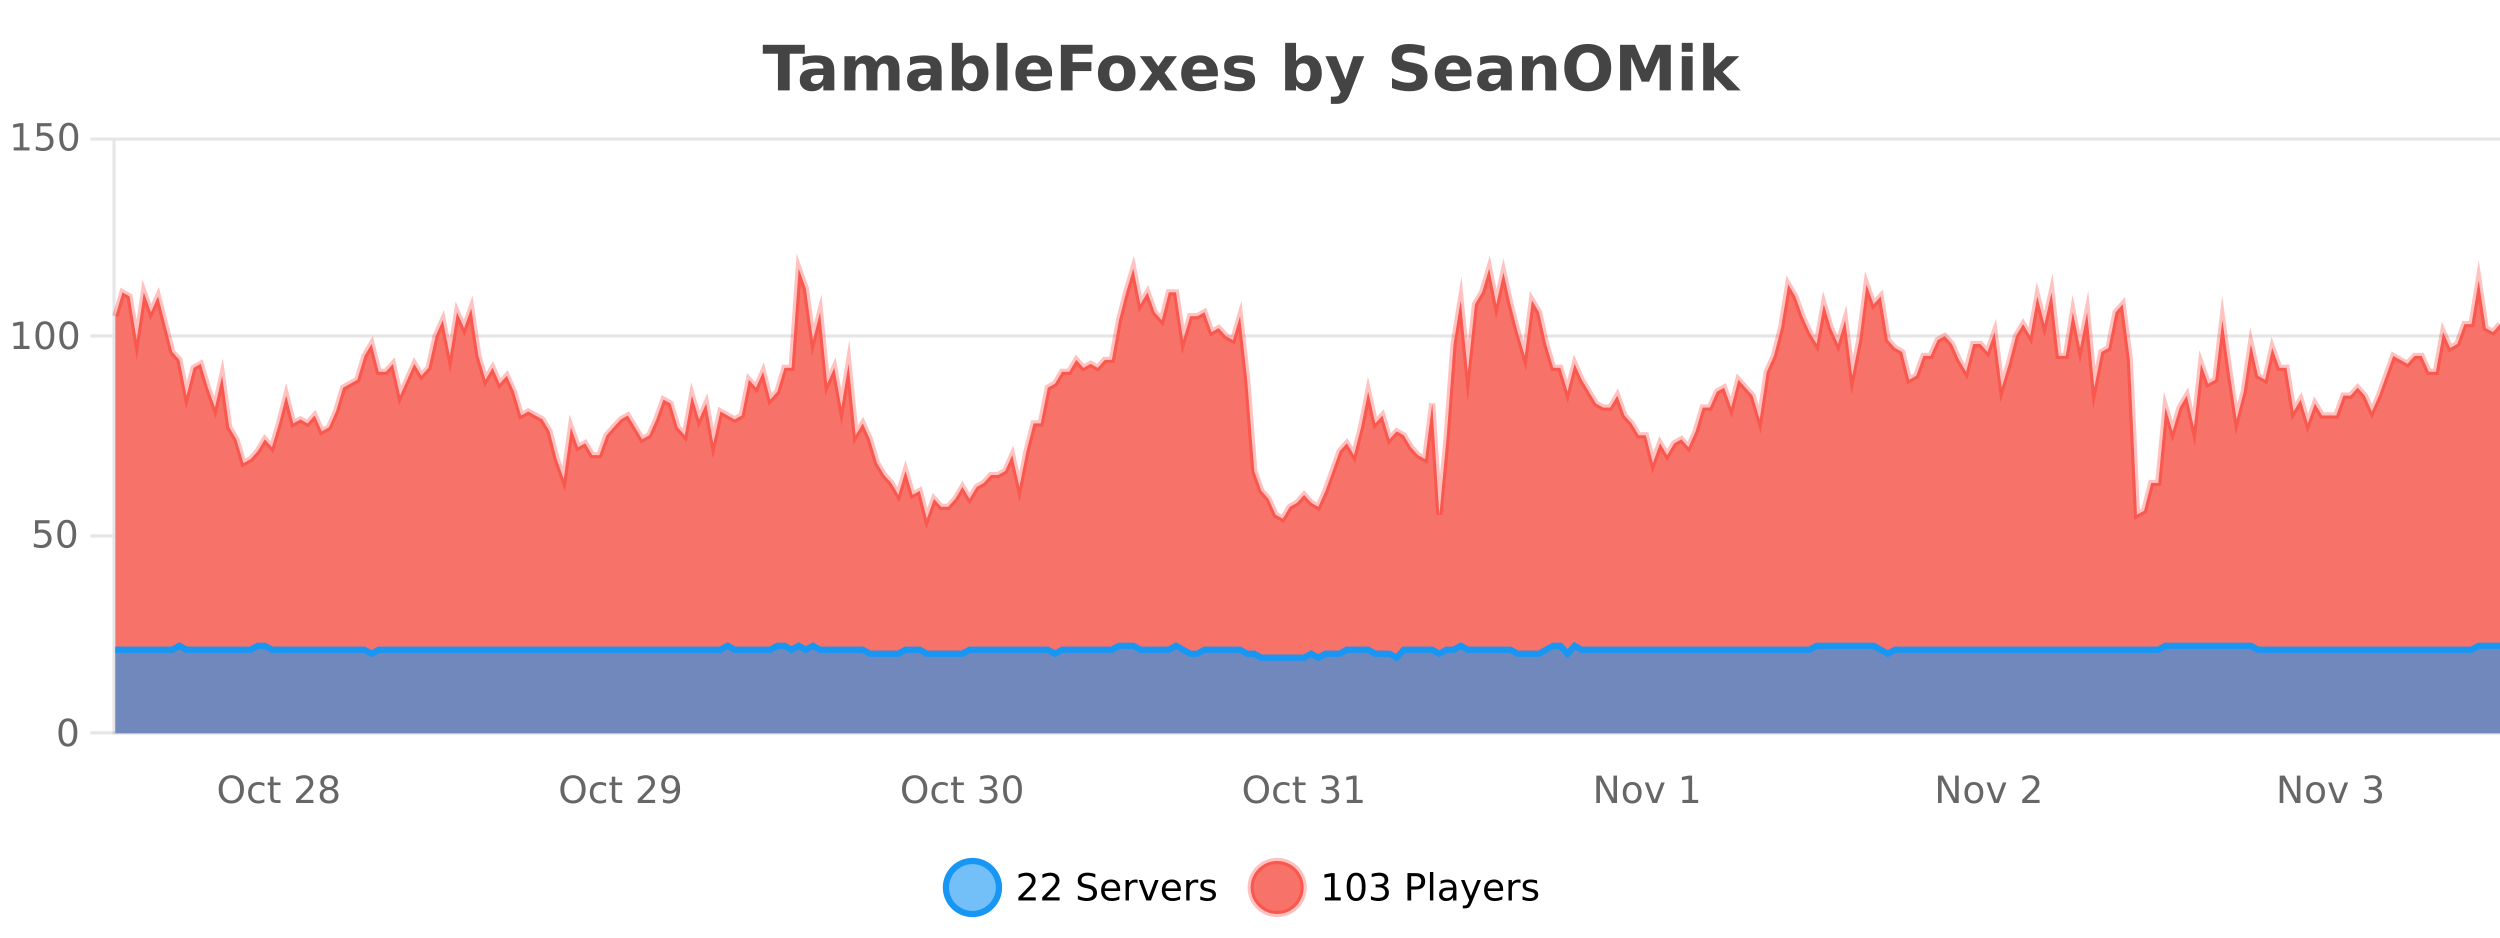 <?xml version="1.0" encoding="UTF-8"?>
<svg xmlns="http://www.w3.org/2000/svg" xmlns:xlink="http://www.w3.org/1999/xlink" width="800pt" height="300pt" viewBox="0 0 800 300" version="1.1">
<defs>
<clipPath id="clip1">
  <path d="M 274 263 L 348 263 L 348 300 L 274 300 Z M 274 263 "/>
</clipPath>
<clipPath id="clip2">
  <path d="M 371 263 L 446 263 L 446 300 L 371 300 Z M 371 263 "/>
</clipPath>
<clipPath id="clip3">
  <path d="M 36.906 85 L 800 85 L 800 234.602 L 36.906 234.602 Z M 36.906 85 "/>
</clipPath>
<clipPath id="clip4">
  <path d="M 35.906 57 L 800 57 L 800 195 L 35.906 195 Z M 35.906 57 "/>
</clipPath>
<clipPath id="clip5">
  <path d="M 36.906 206 L 800 206 L 800 234.602 L 36.906 234.602 Z M 36.906 206 "/>
</clipPath>
<clipPath id="clip6">
  <path d="M 35.906 178 L 800 178 L 800 235.602 L 35.906 235.602 Z M 35.906 178 "/>
</clipPath>
</defs>
<g id="surface1484621">
<rect x="0" y="0" width="800" height="300" style="fill:rgb(100%,100%,100%);fill-opacity:1;stroke:none;"/>
<path style="fill:none;stroke-width:1;stroke-linecap:butt;stroke-linejoin:miter;stroke:rgb(0%,0%,0%);stroke-opacity:0.098;stroke-miterlimit:10;" d="M 37 234.5 L 800 234.5 "/>
<path style="fill:none;stroke-width:1;stroke-linecap:butt;stroke-linejoin:miter;stroke:rgb(0%,0%,0%);stroke-opacity:0.098;stroke-miterlimit:10;" d="M 28.906 234.5 L 36 234.5 "/>
<path style="fill:none;stroke-width:1;stroke-linecap:butt;stroke-linejoin:miter;stroke:rgb(0%,0%,0%);stroke-opacity:0.098;stroke-miterlimit:10;" d="M 37 171.5 L 800 171.5 "/>
<path style="fill:none;stroke-width:1;stroke-linecap:butt;stroke-linejoin:miter;stroke:rgb(0%,0%,0%);stroke-opacity:0.098;stroke-miterlimit:10;" d="M 28.906 171.5 L 36 171.5 "/>
<path style="fill:none;stroke-width:1;stroke-linecap:butt;stroke-linejoin:miter;stroke:rgb(0%,0%,0%);stroke-opacity:0.098;stroke-miterlimit:10;" d="M 37 107.5 L 800 107.5 "/>
<path style="fill:none;stroke-width:1;stroke-linecap:butt;stroke-linejoin:miter;stroke:rgb(0%,0%,0%);stroke-opacity:0.098;stroke-miterlimit:10;" d="M 28.906 107.5 L 36 107.5 "/>
<path style="fill:none;stroke-width:1;stroke-linecap:butt;stroke-linejoin:miter;stroke:rgb(0%,0%,0%);stroke-opacity:0.098;stroke-miterlimit:10;" d="M 37 44.5 L 800 44.5 "/>
<path style="fill:none;stroke-width:1;stroke-linecap:butt;stroke-linejoin:miter;stroke:rgb(0%,0%,0%);stroke-opacity:0.098;stroke-miterlimit:10;" d="M 28.906 44.5 L 36 44.5 "/>
<path style=" stroke:none;fill-rule:nonzero;fill:rgb(9.02%,58.824%,95.294%);fill-opacity:0.6;" d="M 319.672 284 C 319.672 288.688 315.871 292.484 311.188 292.484 C 306.5 292.484 302.699 288.688 302.699 284 C 302.699 279.312 306.5 275.516 311.188 275.516 C 315.871 275.516 319.672 279.312 319.672 284 Z M 319.672 284 "/>
<g clip-path="url(#clip1)" clip-rule="nonzero">
<path style="fill:none;stroke-width:2;stroke-linecap:butt;stroke-linejoin:miter;stroke:rgb(9.02%,58.824%,95.294%);stroke-opacity:1;stroke-miterlimit:10;" d="M 319.672 284 C 319.672 288.688 315.871 292.484 311.188 292.484 C 306.5 292.484 302.699 288.688 302.699 284 C 302.699 279.312 306.5 275.516 311.188 275.516 C 315.871 275.516 319.672 279.312 319.672 284 Z M 319.672 284 "/>
</g>
<path style=" stroke:none;fill-rule:nonzero;fill:rgb(0%,0%,0%);fill-opacity:1;" d="M 327.297 287.156 L 331.438 287.156 L 331.438 288.156 L 325.875 288.156 L 325.875 287.156 C 326.32 286.699 326.93 286.078 327.703 285.297 C 328.484 284.508 328.973 283.996 329.172 283.766 C 329.555 283.352 329.82 282.996 329.969 282.703 C 330.125 282.402 330.203 282.109 330.203 281.828 C 330.203 281.359 330.035 280.98 329.703 280.688 C 329.379 280.398 328.957 280.25 328.438 280.25 C 328.062 280.25 327.664 280.312 327.25 280.438 C 326.844 280.562 326.406 280.762 325.938 281.031 L 325.938 279.828 C 326.414 279.641 326.859 279.5 327.266 279.406 C 327.68 279.305 328.062 279.25 328.406 279.25 C 329.312 279.25 330.035 279.48 330.578 279.938 C 331.117 280.387 331.391 280.992 331.391 281.75 C 331.391 282.105 331.32 282.445 331.188 282.766 C 331.051 283.09 330.805 283.469 330.453 283.906 C 330.348 284.023 330.035 284.352 329.516 284.891 C 328.992 285.434 328.254 286.188 327.297 287.156 Z M 334.934 287.156 L 339.074 287.156 L 339.074 288.156 L 333.512 288.156 L 333.512 287.156 C 333.957 286.699 334.566 286.078 335.34 285.297 C 336.121 284.508 336.609 283.996 336.809 283.766 C 337.191 283.352 337.457 282.996 337.605 282.703 C 337.762 282.402 337.84 282.109 337.84 281.828 C 337.84 281.359 337.672 280.98 337.34 280.688 C 337.016 280.398 336.594 280.25 336.074 280.25 C 335.699 280.25 335.301 280.312 334.887 280.438 C 334.48 280.562 334.043 280.762 333.574 281.031 L 333.574 279.828 C 334.051 279.641 334.496 279.5 334.902 279.406 C 335.316 279.305 335.699 279.25 336.043 279.25 C 336.949 279.25 337.672 279.48 338.215 279.938 C 338.754 280.387 339.027 280.992 339.027 281.75 C 339.027 282.105 338.957 282.445 338.824 282.766 C 338.688 283.09 338.441 283.469 338.09 283.906 C 337.984 284.023 337.672 284.352 337.152 284.891 C 336.629 285.434 335.891 286.188 334.934 287.156 Z M 350.508 279.688 L 350.508 280.844 C 350.059 280.637 349.633 280.48 349.227 280.375 C 348.828 280.262 348.449 280.203 348.086 280.203 C 347.438 280.203 346.938 280.328 346.586 280.578 C 346.242 280.828 346.07 281.188 346.07 281.656 C 346.07 282.043 346.184 282.336 346.414 282.531 C 346.641 282.73 347.086 282.887 347.742 283 L 348.445 283.156 C 349.328 283.324 349.98 283.621 350.398 284.047 C 350.824 284.465 351.039 285.027 351.039 285.734 C 351.039 286.59 350.75 287.234 350.18 287.672 C 349.617 288.109 348.781 288.328 347.68 288.328 C 347.273 288.328 346.836 288.281 346.367 288.188 C 345.898 288.094 345.414 287.953 344.914 287.766 L 344.914 286.547 C 345.391 286.82 345.859 287.023 346.32 287.156 C 346.789 287.293 347.242 287.359 347.68 287.359 C 348.355 287.359 348.875 287.23 349.242 286.969 C 349.617 286.699 349.805 286.32 349.805 285.828 C 349.805 285.402 349.668 285.07 349.398 284.828 C 349.137 284.578 348.703 284.398 348.102 284.281 L 347.383 284.141 C 346.496 283.965 345.855 283.688 345.461 283.312 C 345.074 282.938 344.883 282.418 344.883 281.75 C 344.883 280.969 345.152 280.359 345.695 279.922 C 346.234 279.477 346.984 279.25 347.945 279.25 C 348.359 279.25 348.777 279.289 349.195 279.359 C 349.621 279.434 350.059 279.543 350.508 279.688 Z M 358.453 284.609 L 358.453 285.125 L 353.484 285.125 C 353.535 285.875 353.758 286.445 354.156 286.828 C 354.562 287.215 355.117 287.406 355.828 287.406 C 356.242 287.406 356.645 287.359 357.031 287.266 C 357.426 287.164 357.816 287.008 358.203 286.797 L 358.203 287.828 C 357.805 287.984 357.406 288.105 357 288.188 C 356.594 288.281 356.18 288.328 355.766 288.328 C 354.723 288.328 353.895 288.027 353.281 287.422 C 352.664 286.809 352.359 285.98 352.359 284.938 C 352.359 283.867 352.648 283.016 353.234 282.391 C 353.816 281.758 354.598 281.438 355.578 281.438 C 356.461 281.438 357.16 281.727 357.672 282.297 C 358.191 282.859 358.453 283.633 358.453 284.609 Z M 357.375 284.281 C 357.363 283.699 357.195 283.23 356.875 282.875 C 356.551 282.523 356.125 282.344 355.594 282.344 C 354.988 282.344 354.504 282.516 354.141 282.859 C 353.785 283.203 353.582 283.684 353.531 284.297 Z M 364.023 282.594 C 363.898 282.531 363.762 282.484 363.617 282.453 C 363.48 282.414 363.324 282.391 363.148 282.391 C 362.543 282.391 362.074 282.59 361.742 282.984 C 361.418 283.383 361.258 283.953 361.258 284.703 L 361.258 288.156 L 360.18 288.156 L 360.18 281.594 L 361.258 281.594 L 361.258 282.609 C 361.484 282.215 361.781 281.922 362.148 281.734 C 362.512 281.539 362.953 281.438 363.477 281.438 C 363.547 281.438 363.625 281.445 363.711 281.453 C 363.805 281.465 363.902 281.48 364.008 281.5 Z M 364.379 281.594 L 365.52 281.594 L 367.566 287.094 L 369.629 281.594 L 370.77 281.594 L 368.301 288.156 L 366.832 288.156 Z M 377.871 284.609 L 377.871 285.125 L 372.902 285.125 C 372.953 285.875 373.176 286.445 373.574 286.828 C 373.98 287.215 374.535 287.406 375.246 287.406 C 375.66 287.406 376.062 287.359 376.449 287.266 C 376.844 287.164 377.234 287.008 377.621 286.797 L 377.621 287.828 C 377.223 287.984 376.824 288.105 376.418 288.188 C 376.012 288.281 375.598 288.328 375.184 288.328 C 374.141 288.328 373.312 288.027 372.699 287.422 C 372.082 286.809 371.777 285.98 371.777 284.938 C 371.777 283.867 372.066 283.016 372.652 282.391 C 373.234 281.758 374.016 281.438 374.996 281.438 C 375.879 281.438 376.578 281.727 377.09 282.297 C 377.609 282.859 377.871 283.633 377.871 284.609 Z M 376.793 284.281 C 376.781 283.699 376.613 283.23 376.293 282.875 C 375.969 282.523 375.543 282.344 375.012 282.344 C 374.406 282.344 373.922 282.516 373.559 282.859 C 373.203 283.203 373 283.684 372.949 284.297 Z M 383.441 282.594 C 383.316 282.531 383.18 282.484 383.035 282.453 C 382.898 282.414 382.742 282.391 382.566 282.391 C 381.961 282.391 381.492 282.59 381.16 282.984 C 380.836 283.383 380.676 283.953 380.676 284.703 L 380.676 288.156 L 379.598 288.156 L 379.598 281.594 L 380.676 281.594 L 380.676 282.609 C 380.902 282.215 381.199 281.922 381.566 281.734 C 381.93 281.539 382.371 281.438 382.895 281.438 C 382.965 281.438 383.043 281.445 383.129 281.453 C 383.223 281.465 383.32 281.48 383.426 281.5 Z M 388.75 281.781 L 388.75 282.812 C 388.445 282.656 388.129 282.543 387.797 282.469 C 387.473 282.387 387.133 282.344 386.781 282.344 C 386.25 282.344 385.848 282.43 385.578 282.594 C 385.305 282.75 385.172 282.996 385.172 283.328 C 385.172 283.578 385.266 283.777 385.453 283.922 C 385.648 284.059 386.039 284.188 386.625 284.312 L 386.984 284.406 C 387.754 284.562 388.301 284.793 388.625 285.094 C 388.945 285.398 389.109 285.812 389.109 286.344 C 389.109 286.961 388.863 287.445 388.375 287.797 C 387.895 288.152 387.234 288.328 386.391 288.328 C 386.035 288.328 385.664 288.289 385.281 288.219 C 384.906 288.156 384.508 288.059 384.094 287.922 L 384.094 286.797 C 384.488 287.008 384.879 287.164 385.266 287.266 C 385.648 287.371 386.035 287.422 386.422 287.422 C 386.922 287.422 387.305 287.34 387.578 287.172 C 387.859 286.996 388 286.746 388 286.422 C 388 286.133 387.898 285.906 387.703 285.75 C 387.504 285.594 387.07 285.445 386.406 285.297 L 386.031 285.219 C 385.363 285.074 384.879 284.855 384.578 284.562 C 384.285 284.273 384.141 283.875 384.141 283.375 C 384.141 282.75 384.359 282.273 384.797 281.938 C 385.234 281.605 385.852 281.438 386.656 281.438 C 387.051 281.438 387.426 281.469 387.781 281.531 C 388.133 281.586 388.457 281.668 388.75 281.781 Z M 321.188 277.016 "/>
<path style=" stroke:none;fill-rule:nonzero;fill:rgb(96.863%,44.706%,40.784%);fill-opacity:1;" d="M 417.172 284 C 417.172 288.688 413.375 292.484 408.688 292.484 C 404 292.484 400.203 288.688 400.203 284 C 400.203 279.312 404 275.516 408.688 275.516 C 413.375 275.516 417.172 279.312 417.172 284 Z M 417.172 284 "/>
<g clip-path="url(#clip2)" clip-rule="nonzero">
<path style="fill:none;stroke-width:2;stroke-linecap:butt;stroke-linejoin:miter;stroke:rgb(100%,4.706%,0%);stroke-opacity:0.247;stroke-miterlimit:10;" d="M 417.172 284 C 417.172 288.688 413.375 292.484 408.688 292.484 C 404 292.484 400.203 288.688 400.203 284 C 400.203 279.312 404 275.516 408.688 275.516 C 413.375 275.516 417.172 279.312 417.172 284 Z M 417.172 284 "/>
</g>
<path style=" stroke:none;fill-rule:nonzero;fill:rgb(0%,0%,0%);fill-opacity:1;" d="M 423.984 287.156 L 425.922 287.156 L 425.922 280.484 L 423.812 280.906 L 423.812 279.828 L 425.906 279.406 L 427.094 279.406 L 427.094 287.156 L 429.031 287.156 L 429.031 288.156 L 423.984 288.156 Z M 433.949 280.188 C 433.344 280.188 432.887 280.492 432.574 281.094 C 432.27 281.688 432.121 282.59 432.121 283.797 C 432.121 284.996 432.27 285.898 432.574 286.5 C 432.887 287.094 433.344 287.391 433.949 287.391 C 434.562 287.391 435.02 287.094 435.324 286.5 C 435.637 285.898 435.793 284.996 435.793 283.797 C 435.793 282.59 435.637 281.688 435.324 281.094 C 435.02 280.492 434.562 280.188 433.949 280.188 Z M 433.949 279.25 C 434.926 279.25 435.676 279.641 436.199 280.422 C 436.719 281.195 436.98 282.32 436.98 283.797 C 436.98 285.266 436.719 286.391 436.199 287.172 C 435.676 287.945 434.926 288.328 433.949 288.328 C 432.969 288.328 432.219 287.945 431.699 287.172 C 431.188 286.391 430.934 285.266 430.934 283.797 C 430.934 282.32 431.188 281.195 431.699 280.422 C 432.219 279.641 432.969 279.25 433.949 279.25 Z M 442.648 283.438 C 443.211 283.562 443.648 283.82 443.961 284.203 C 444.281 284.578 444.445 285.047 444.445 285.609 C 444.445 286.477 444.148 287.148 443.555 287.625 C 442.961 288.094 442.117 288.328 441.023 288.328 C 440.656 288.328 440.277 288.289 439.883 288.219 C 439.496 288.148 439.102 288.039 438.695 287.891 L 438.695 286.75 C 439.016 286.938 439.371 287.086 439.758 287.188 C 440.152 287.281 440.562 287.328 440.992 287.328 C 441.73 287.328 442.293 287.184 442.68 286.891 C 443.074 286.602 443.273 286.172 443.273 285.609 C 443.273 285.102 443.09 284.699 442.727 284.406 C 442.359 284.117 441.859 283.969 441.227 283.969 L 440.195 283.969 L 440.195 283 L 441.273 283 C 441.844 283 442.289 282.887 442.602 282.656 C 442.914 282.418 443.07 282.078 443.07 281.641 C 443.07 281.195 442.906 280.852 442.586 280.609 C 442.273 280.371 441.82 280.25 441.227 280.25 C 440.891 280.25 440.539 280.289 440.164 280.359 C 439.797 280.422 439.391 280.527 438.945 280.672 L 438.945 279.625 C 439.402 279.5 439.824 279.406 440.211 279.344 C 440.605 279.281 440.977 279.25 441.32 279.25 C 442.227 279.25 442.938 279.453 443.461 279.859 C 443.98 280.266 444.242 280.82 444.242 281.516 C 444.242 282.008 444.102 282.418 443.82 282.75 C 443.547 283.086 443.156 283.312 442.648 283.438 Z M 451.578 280.375 L 451.578 283.672 L 453.062 283.672 C 453.613 283.672 454.039 283.531 454.344 283.25 C 454.645 282.961 454.797 282.547 454.797 282.016 C 454.797 281.496 454.645 281.094 454.344 280.812 C 454.039 280.523 453.613 280.375 453.062 280.375 Z M 450.391 279.406 L 453.062 279.406 C 454.051 279.406 454.797 279.633 455.297 280.078 C 455.797 280.516 456.047 281.164 456.047 282.016 C 456.047 282.883 455.797 283.539 455.297 283.984 C 454.797 284.422 454.051 284.641 453.062 284.641 L 451.578 284.641 L 451.578 288.156 L 450.391 288.156 Z M 457.582 279.031 L 458.66 279.031 L 458.66 288.156 L 457.582 288.156 Z M 463.898 284.859 C 463.031 284.859 462.43 284.961 462.086 285.156 C 461.75 285.355 461.586 285.695 461.586 286.172 C 461.586 286.559 461.711 286.867 461.961 287.094 C 462.219 287.312 462.562 287.422 462.992 287.422 C 463.594 287.422 464.074 287.215 464.43 286.797 C 464.793 286.371 464.977 285.805 464.977 285.094 L 464.977 284.859 Z M 466.055 284.406 L 466.055 288.156 L 464.977 288.156 L 464.977 287.156 C 464.727 287.555 464.418 287.852 464.055 288.047 C 463.688 288.234 463.242 288.328 462.711 288.328 C 462.031 288.328 461.496 288.141 461.102 287.766 C 460.703 287.383 460.508 286.875 460.508 286.25 C 460.508 285.512 460.75 284.953 461.242 284.578 C 461.742 284.203 462.48 284.016 463.461 284.016 L 464.977 284.016 L 464.977 283.906 C 464.977 283.406 464.809 283.023 464.477 282.75 C 464.152 282.48 463.699 282.344 463.117 282.344 C 462.742 282.344 462.371 282.391 462.008 282.484 C 461.652 282.578 461.312 282.715 460.992 282.891 L 460.992 281.891 C 461.387 281.734 461.766 281.621 462.133 281.547 C 462.508 281.477 462.871 281.438 463.227 281.438 C 464.172 281.438 464.883 281.684 465.352 282.172 C 465.82 282.664 466.055 283.406 466.055 284.406 Z M 471.004 288.766 C 470.699 289.547 470.402 290.055 470.113 290.297 C 469.82 290.535 469.434 290.656 468.957 290.656 L 468.098 290.656 L 468.098 289.75 L 468.723 289.75 C 469.023 289.75 469.254 289.676 469.41 289.531 C 469.574 289.395 469.758 289.066 469.957 288.547 L 470.16 288.047 L 467.504 281.594 L 468.645 281.594 L 470.691 286.719 L 472.754 281.594 L 473.895 281.594 Z M 480.996 284.609 L 480.996 285.125 L 476.027 285.125 C 476.078 285.875 476.301 286.445 476.699 286.828 C 477.105 287.215 477.66 287.406 478.371 287.406 C 478.785 287.406 479.188 287.359 479.574 287.266 C 479.969 287.164 480.359 287.008 480.746 286.797 L 480.746 287.828 C 480.348 287.984 479.949 288.105 479.543 288.188 C 479.137 288.281 478.723 288.328 478.309 288.328 C 477.266 288.328 476.438 288.027 475.824 287.422 C 475.207 286.809 474.902 285.98 474.902 284.938 C 474.902 283.867 475.191 283.016 475.777 282.391 C 476.359 281.758 477.141 281.438 478.121 281.438 C 479.004 281.438 479.703 281.727 480.215 282.297 C 480.734 282.859 480.996 283.633 480.996 284.609 Z M 479.918 284.281 C 479.906 283.699 479.738 283.23 479.418 282.875 C 479.094 282.523 478.668 282.344 478.137 282.344 C 477.531 282.344 477.047 282.516 476.684 282.859 C 476.328 283.203 476.125 283.684 476.074 284.297 Z M 486.566 282.594 C 486.441 282.531 486.305 282.484 486.16 282.453 C 486.023 282.414 485.867 282.391 485.691 282.391 C 485.086 282.391 484.617 282.59 484.285 282.984 C 483.961 283.383 483.801 283.953 483.801 284.703 L 483.801 288.156 L 482.723 288.156 L 482.723 281.594 L 483.801 281.594 L 483.801 282.609 C 484.027 282.215 484.324 281.922 484.691 281.734 C 485.055 281.539 485.496 281.438 486.02 281.438 C 486.09 281.438 486.168 281.445 486.254 281.453 C 486.348 281.465 486.445 281.48 486.551 281.5 Z M 491.875 281.781 L 491.875 282.812 C 491.57 282.656 491.254 282.543 490.922 282.469 C 490.598 282.387 490.258 282.344 489.906 282.344 C 489.375 282.344 488.973 282.43 488.703 282.594 C 488.43 282.75 488.297 282.996 488.297 283.328 C 488.297 283.578 488.391 283.777 488.578 283.922 C 488.773 284.059 489.164 284.188 489.75 284.312 L 490.109 284.406 C 490.879 284.562 491.426 284.793 491.75 285.094 C 492.07 285.398 492.234 285.812 492.234 286.344 C 492.234 286.961 491.988 287.445 491.5 287.797 C 491.02 288.152 490.359 288.328 489.516 288.328 C 489.16 288.328 488.789 288.289 488.406 288.219 C 488.031 288.156 487.633 288.059 487.219 287.922 L 487.219 286.797 C 487.613 287.008 488.004 287.164 488.391 287.266 C 488.773 287.371 489.16 287.422 489.547 287.422 C 490.047 287.422 490.43 287.34 490.703 287.172 C 490.984 286.996 491.125 286.746 491.125 286.422 C 491.125 286.133 491.023 285.906 490.828 285.75 C 490.629 285.594 490.195 285.445 489.531 285.297 L 489.156 285.219 C 488.488 285.074 488.004 284.855 487.703 284.562 C 487.41 284.273 487.266 283.875 487.266 283.375 C 487.266 282.75 487.484 282.273 487.922 281.938 C 488.359 281.605 488.977 281.438 489.781 281.438 C 490.176 281.438 490.551 281.469 490.906 281.531 C 491.258 281.586 491.582 281.668 491.875 281.781 Z M 418.688 277.016 "/>
<path style=" stroke:none;fill-rule:nonzero;fill:rgb(26.667%,26.667%,26.667%);fill-opacity:1;" d="M 244.094 14.344 L 257.531 14.344 L 257.531 17.188 L 252.703 17.188 L 252.703 28.922 L 248.938 28.922 L 248.938 17.188 L 244.094 17.188 Z M 261.641 24 C 260.91 24 260.363 24.125 260 24.375 C 259.633 24.617 259.453 24.98 259.453 25.469 C 259.453 25.906 259.598 26.25 259.891 26.5 C 260.191 26.75 260.602 26.875 261.125 26.875 C 261.781 26.875 262.332 26.641 262.781 26.172 C 263.238 25.703 263.469 25.117 263.469 24.406 L 263.469 24 Z M 266.984 22.688 L 266.984 28.922 L 263.469 28.922 L 263.469 27.297 C 263 27.965 262.469 28.449 261.875 28.75 C 261.289 29.051 260.578 29.203 259.734 29.203 C 258.609 29.203 257.691 28.875 256.984 28.219 C 256.273 27.555 255.922 26.695 255.922 25.641 C 255.922 24.359 256.359 23.422 257.234 22.828 C 258.117 22.227 259.508 21.922 261.406 21.922 L 263.469 21.922 L 263.469 21.641 C 263.469 21.09 263.25 20.688 262.812 20.438 C 262.375 20.18 261.691 20.047 260.766 20.047 C 260.016 20.047 259.316 20.125 258.672 20.281 C 258.023 20.43 257.426 20.648 256.875 20.938 L 256.875 18.281 C 257.625 18.094 258.375 17.953 259.125 17.859 C 259.883 17.766 260.645 17.719 261.406 17.719 C 263.375 17.719 264.797 18.109 265.672 18.891 C 266.547 19.664 266.984 20.93 266.984 22.688 Z M 280.375 19.797 C 280.82 19.121 281.348 18.605 281.953 18.25 C 282.566 17.898 283.238 17.719 283.969 17.719 C 285.219 17.719 286.172 18.109 286.828 18.891 C 287.492 19.664 287.828 20.789 287.828 22.266 L 287.828 28.922 L 284.312 28.922 L 284.312 23.219 C 284.312 23.137 284.312 23.047 284.312 22.953 C 284.32 22.859 284.328 22.73 284.328 22.562 C 284.328 21.793 284.211 21.234 283.984 20.891 C 283.754 20.539 283.383 20.359 282.875 20.359 C 282.219 20.359 281.707 20.637 281.344 21.188 C 280.977 21.73 280.789 22.516 280.781 23.547 L 280.781 28.922 L 277.266 28.922 L 277.266 23.219 C 277.266 22.012 277.16 21.234 276.953 20.891 C 276.742 20.539 276.375 20.359 275.844 20.359 C 275.164 20.359 274.645 20.637 274.281 21.188 C 273.914 21.73 273.734 22.516 273.734 23.547 L 273.734 28.922 L 270.219 28.922 L 270.219 17.984 L 273.734 17.984 L 273.734 19.578 C 274.172 18.965 274.664 18.5 275.219 18.188 C 275.77 17.875 276.383 17.719 277.062 17.719 C 277.812 17.719 278.477 17.902 279.062 18.266 C 279.645 18.633 280.082 19.141 280.375 19.797 Z M 295.977 24 C 295.246 24 294.699 24.125 294.336 24.375 C 293.969 24.617 293.789 24.98 293.789 25.469 C 293.789 25.906 293.934 26.25 294.227 26.5 C 294.527 26.75 294.938 26.875 295.461 26.875 C 296.117 26.875 296.668 26.641 297.117 26.172 C 297.574 25.703 297.805 25.117 297.805 24.406 L 297.805 24 Z M 301.32 22.688 L 301.32 28.922 L 297.805 28.922 L 297.805 27.297 C 297.336 27.965 296.805 28.449 296.211 28.75 C 295.625 29.051 294.914 29.203 294.07 29.203 C 292.945 29.203 292.027 28.875 291.32 28.219 C 290.609 27.555 290.258 26.695 290.258 25.641 C 290.258 24.359 290.695 23.422 291.57 22.828 C 292.453 22.227 293.844 21.922 295.742 21.922 L 297.805 21.922 L 297.805 21.641 C 297.805 21.09 297.586 20.688 297.148 20.438 C 296.711 20.18 296.027 20.047 295.102 20.047 C 294.352 20.047 293.652 20.125 293.008 20.281 C 292.359 20.43 291.762 20.648 291.211 20.938 L 291.211 18.281 C 291.961 18.094 292.711 17.953 293.461 17.859 C 294.219 17.766 294.98 17.719 295.742 17.719 C 297.711 17.719 299.133 18.109 300.008 18.891 C 300.883 19.664 301.32 20.93 301.32 22.688 Z M 310.398 26.672 C 311.148 26.672 311.719 26.402 312.117 25.859 C 312.512 25.309 312.711 24.512 312.711 23.469 C 312.711 22.43 312.512 21.637 312.117 21.094 C 311.719 20.543 311.148 20.266 310.398 20.266 C 309.648 20.266 309.07 20.543 308.664 21.094 C 308.266 21.637 308.07 22.43 308.07 23.469 C 308.07 24.5 308.266 25.293 308.664 25.844 C 309.07 26.398 309.648 26.672 310.398 26.672 Z M 308.07 19.578 C 308.559 18.945 309.094 18.477 309.68 18.172 C 310.262 17.871 310.934 17.719 311.695 17.719 C 313.047 17.719 314.156 18.258 315.023 19.328 C 315.887 20.402 316.32 21.781 316.32 23.469 C 316.32 25.148 315.887 26.523 315.023 27.594 C 314.156 28.668 313.047 29.203 311.695 29.203 C 310.934 29.203 310.262 29.051 309.68 28.75 C 309.094 28.449 308.559 27.98 308.07 27.344 L 308.07 28.922 L 304.586 28.922 L 304.586 13.719 L 308.07 13.719 Z M 318.898 13.719 L 322.383 13.719 L 322.383 28.922 L 318.898 28.922 Z M 336.664 23.422 L 336.664 24.422 L 328.492 24.422 C 328.574 25.246 328.871 25.859 329.383 26.266 C 329.891 26.672 330.602 26.875 331.508 26.875 C 332.246 26.875 333 26.766 333.773 26.547 C 334.543 26.328 335.336 26 336.148 25.562 L 336.148 28.25 C 335.324 28.562 334.496 28.797 333.664 28.953 C 332.84 29.117 332.016 29.203 331.195 29.203 C 329.215 29.203 327.672 28.703 326.57 27.703 C 325.477 26.695 324.93 25.281 324.93 23.469 C 324.93 21.68 325.465 20.273 326.539 19.25 C 327.621 18.23 329.105 17.719 330.992 17.719 C 332.711 17.719 334.086 18.242 335.117 19.281 C 336.148 20.312 336.664 21.695 336.664 23.422 Z M 333.07 22.266 C 333.07 21.602 332.875 21.062 332.492 20.656 C 332.105 20.25 331.602 20.047 330.977 20.047 C 330.297 20.047 329.746 20.242 329.32 20.625 C 328.902 21 328.641 21.547 328.539 22.266 Z M 339.477 14.344 L 349.617 14.344 L 349.617 17.188 L 343.227 17.188 L 343.227 19.891 L 349.242 19.891 L 349.242 22.734 L 343.227 22.734 L 343.227 28.922 L 339.477 28.922 Z M 357.375 20.219 C 356.594 20.219 356 20.5 355.594 21.062 C 355.188 21.617 354.984 22.418 354.984 23.469 C 354.984 24.512 355.188 25.312 355.594 25.875 C 356 26.43 356.594 26.703 357.375 26.703 C 358.133 26.703 358.711 26.43 359.109 25.875 C 359.516 25.312 359.719 24.512 359.719 23.469 C 359.719 22.418 359.516 21.617 359.109 21.062 C 358.711 20.5 358.133 20.219 357.375 20.219 Z M 357.375 17.719 C 359.25 17.719 360.711 18.23 361.766 19.25 C 362.828 20.262 363.359 21.668 363.359 23.469 C 363.359 25.262 362.828 26.668 361.766 27.688 C 360.711 28.699 359.25 29.203 357.375 29.203 C 355.477 29.203 354 28.699 352.938 27.688 C 351.875 26.668 351.344 25.262 351.344 23.469 C 351.344 21.668 351.875 20.262 352.938 19.25 C 354 18.23 355.477 17.719 357.375 17.719 Z M 368.664 23.328 L 364.727 17.984 L 368.43 17.984 L 370.664 21.219 L 372.93 17.984 L 376.633 17.984 L 372.68 23.312 L 376.82 28.922 L 373.117 28.922 L 370.664 25.469 L 368.227 28.922 L 364.523 28.922 Z M 389.719 23.422 L 389.719 24.422 L 381.547 24.422 C 381.629 25.246 381.926 25.859 382.438 26.266 C 382.945 26.672 383.656 26.875 384.562 26.875 C 385.301 26.875 386.055 26.766 386.828 26.547 C 387.598 26.328 388.391 26 389.203 25.562 L 389.203 28.25 C 388.379 28.562 387.551 28.797 386.719 28.953 C 385.895 29.117 385.07 29.203 384.25 29.203 C 382.27 29.203 380.727 28.703 379.625 27.703 C 378.531 26.695 377.984 25.281 377.984 23.469 C 377.984 21.68 378.52 20.273 379.594 19.25 C 380.676 18.23 382.16 17.719 384.047 17.719 C 385.766 17.719 387.141 18.242 388.172 19.281 C 389.203 20.312 389.719 21.695 389.719 23.422 Z M 386.125 22.266 C 386.125 21.602 385.93 21.062 385.547 20.656 C 385.16 20.25 384.656 20.047 384.031 20.047 C 383.352 20.047 382.801 20.242 382.375 20.625 C 381.957 21 381.695 21.547 381.594 22.266 Z M 400.906 18.328 L 400.906 20.984 C 400.164 20.672 399.445 20.438 398.75 20.281 C 398.051 20.125 397.391 20.047 396.766 20.047 C 396.109 20.047 395.617 20.133 395.297 20.297 C 394.973 20.465 394.812 20.719 394.812 21.062 C 394.812 21.344 394.93 21.559 395.172 21.703 C 395.422 21.852 395.859 21.961 396.484 22.031 L 397.109 22.125 C 398.898 22.355 400.102 22.73 400.719 23.25 C 401.332 23.773 401.641 24.59 401.641 25.703 C 401.641 26.871 401.207 27.746 400.344 28.328 C 399.488 28.914 398.211 29.203 396.516 29.203 C 395.785 29.203 395.035 29.145 394.266 29.031 C 393.492 28.918 392.703 28.746 391.891 28.516 L 391.891 25.859 C 392.586 26.203 393.301 26.461 394.031 26.625 C 394.758 26.793 395.504 26.875 396.266 26.875 C 396.953 26.875 397.469 26.781 397.812 26.594 C 398.156 26.406 398.328 26.125 398.328 25.75 C 398.328 25.438 398.207 25.211 397.969 25.062 C 397.727 24.906 397.254 24.789 396.547 24.703 L 395.938 24.625 C 394.375 24.43 393.281 24.07 392.656 23.547 C 392.031 23.016 391.719 22.215 391.719 21.141 C 391.719 19.984 392.113 19.125 392.906 18.562 C 393.707 18 394.926 17.719 396.562 17.719 C 397.207 17.719 397.883 17.773 398.594 17.875 C 399.301 17.969 400.07 18.121 400.906 18.328 Z M 417.055 26.672 C 417.805 26.672 418.375 26.402 418.773 25.859 C 419.168 25.309 419.367 24.512 419.367 23.469 C 419.367 22.43 419.168 21.637 418.773 21.094 C 418.375 20.543 417.805 20.266 417.055 20.266 C 416.305 20.266 415.727 20.543 415.32 21.094 C 414.922 21.637 414.727 22.43 414.727 23.469 C 414.727 24.5 414.922 25.293 415.32 25.844 C 415.727 26.398 416.305 26.672 417.055 26.672 Z M 414.727 19.578 C 415.215 18.945 415.75 18.477 416.336 18.172 C 416.918 17.871 417.59 17.719 418.352 17.719 C 419.703 17.719 420.812 18.258 421.68 19.328 C 422.543 20.402 422.977 21.781 422.977 23.469 C 422.977 25.148 422.543 26.523 421.68 27.594 C 420.812 28.668 419.703 29.203 418.352 29.203 C 417.59 29.203 416.918 29.051 416.336 28.75 C 415.75 28.449 415.215 27.98 414.727 27.344 L 414.727 28.922 L 411.242 28.922 L 411.242 13.719 L 414.727 13.719 Z M 424.125 17.984 L 427.609 17.984 L 430.562 25.406 L 433.062 17.984 L 436.547 17.984 L 431.953 29.953 C 431.492 31.172 430.953 32.02 430.328 32.5 C 429.711 32.988 428.906 33.234 427.906 33.234 L 425.875 33.234 L 425.875 30.938 L 426.969 30.938 C 427.562 30.938 427.992 30.844 428.266 30.656 C 428.535 30.469 428.742 30.129 428.891 29.641 L 429 29.344 Z M 455.859 14.797 L 455.859 17.891 C 455.055 17.527 454.273 17.258 453.516 17.078 C 452.754 16.891 452.035 16.797 451.359 16.797 C 450.461 16.797 449.797 16.922 449.359 17.172 C 448.93 17.422 448.719 17.809 448.719 18.328 C 448.719 18.715 448.863 19.016 449.156 19.234 C 449.445 19.453 449.973 19.641 450.734 19.797 L 452.328 20.125 C 453.953 20.449 455.102 20.945 455.781 21.609 C 456.469 22.277 456.812 23.219 456.812 24.438 C 456.812 26.043 456.332 27.242 455.375 28.031 C 454.426 28.812 452.973 29.203 451.016 29.203 C 450.086 29.203 449.156 29.113 448.219 28.938 C 447.289 28.762 446.363 28.5 445.438 28.156 L 445.438 24.984 C 446.363 25.484 447.258 25.859 448.125 26.109 C 449 26.359 449.844 26.484 450.656 26.484 C 451.477 26.484 452.102 26.352 452.531 26.078 C 452.969 25.797 453.188 25.402 453.188 24.891 C 453.188 24.445 453.035 24.094 452.734 23.844 C 452.441 23.594 451.852 23.371 450.969 23.172 L 449.516 22.859 C 448.055 22.547 446.988 22.055 446.312 21.375 C 445.645 20.688 445.312 19.762 445.312 18.594 C 445.312 17.148 445.781 16.031 446.719 15.25 C 447.656 14.469 449.004 14.078 450.766 14.078 C 451.566 14.078 452.391 14.141 453.234 14.266 C 454.078 14.383 454.953 14.559 455.859 14.797 Z M 470.871 23.422 L 470.871 24.422 L 462.699 24.422 C 462.781 25.246 463.078 25.859 463.59 26.266 C 464.098 26.672 464.809 26.875 465.715 26.875 C 466.453 26.875 467.207 26.766 467.98 26.547 C 468.75 26.328 469.543 26 470.355 25.562 L 470.355 28.25 C 469.531 28.562 468.703 28.797 467.871 28.953 C 467.047 29.117 466.223 29.203 465.402 29.203 C 463.422 29.203 461.879 28.703 460.777 27.703 C 459.684 26.695 459.137 25.281 459.137 23.469 C 459.137 21.68 459.672 20.273 460.746 19.25 C 461.828 18.23 463.312 17.719 465.199 17.719 C 466.918 17.719 468.293 18.242 469.324 19.281 C 470.355 20.312 470.871 21.695 470.871 23.422 Z M 467.277 22.266 C 467.277 21.602 467.082 21.062 466.699 20.656 C 466.312 20.25 465.809 20.047 465.184 20.047 C 464.504 20.047 463.953 20.242 463.527 20.625 C 463.109 21 462.848 21.547 462.746 22.266 Z M 478.422 24 C 477.691 24 477.145 24.125 476.781 24.375 C 476.414 24.617 476.234 24.98 476.234 25.469 C 476.234 25.906 476.379 26.25 476.672 26.5 C 476.973 26.75 477.383 26.875 477.906 26.875 C 478.562 26.875 479.113 26.641 479.562 26.172 C 480.02 25.703 480.25 25.117 480.25 24.406 L 480.25 24 Z M 483.766 22.688 L 483.766 28.922 L 480.25 28.922 L 480.25 27.297 C 479.781 27.965 479.25 28.449 478.656 28.75 C 478.07 29.051 477.359 29.203 476.516 29.203 C 475.391 29.203 474.473 28.875 473.766 28.219 C 473.055 27.555 472.703 26.695 472.703 25.641 C 472.703 24.359 473.141 23.422 474.016 22.828 C 474.898 22.227 476.289 21.922 478.188 21.922 L 480.25 21.922 L 480.25 21.641 C 480.25 21.09 480.031 20.688 479.594 20.438 C 479.156 20.18 478.473 20.047 477.547 20.047 C 476.797 20.047 476.098 20.125 475.453 20.281 C 474.805 20.43 474.207 20.648 473.656 20.938 L 473.656 18.281 C 474.406 18.094 475.156 17.953 475.906 17.859 C 476.664 17.766 477.426 17.719 478.188 17.719 C 480.156 17.719 481.578 18.109 482.453 18.891 C 483.328 19.664 483.766 20.93 483.766 22.688 Z M 498.008 22.266 L 498.008 28.922 L 494.492 28.922 L 494.492 23.828 C 494.492 22.883 494.469 22.23 494.43 21.875 C 494.387 21.512 494.312 21.246 494.211 21.078 C 494.074 20.852 493.887 20.672 493.648 20.547 C 493.418 20.422 493.152 20.359 492.852 20.359 C 492.121 20.359 491.547 20.641 491.133 21.203 C 490.715 21.766 490.508 22.547 490.508 23.547 L 490.508 28.922 L 487.023 28.922 L 487.023 17.984 L 490.508 17.984 L 490.508 19.578 C 491.039 18.945 491.602 18.477 492.195 18.172 C 492.789 17.871 493.438 17.719 494.148 17.719 C 495.418 17.719 496.375 18.109 497.023 18.891 C 497.68 19.664 498.008 20.789 498.008 22.266 Z M 508.078 16.797 C 506.93 16.797 506.039 17.227 505.406 18.078 C 504.781 18.922 504.469 20.109 504.469 21.641 C 504.469 23.172 504.781 24.367 505.406 25.219 C 506.039 26.062 506.93 26.484 508.078 26.484 C 509.223 26.484 510.113 26.062 510.75 25.219 C 511.383 24.367 511.703 23.172 511.703 21.641 C 511.703 20.109 511.383 18.922 510.75 18.078 C 510.113 17.227 509.223 16.797 508.078 16.797 Z M 508.078 14.078 C 510.422 14.078 512.254 14.75 513.578 16.094 C 514.91 17.43 515.578 19.277 515.578 21.641 C 515.578 24.008 514.91 25.859 513.578 27.203 C 512.254 28.539 510.422 29.203 508.078 29.203 C 505.734 29.203 503.895 28.539 502.562 27.203 C 501.238 25.859 500.578 24.008 500.578 21.641 C 500.578 19.277 501.238 17.43 502.562 16.094 C 503.895 14.75 505.734 14.078 508.078 14.078 Z M 518.422 14.344 L 523.203 14.344 L 526.516 22.141 L 529.859 14.344 L 534.641 14.344 L 534.641 28.922 L 531.078 28.922 L 531.078 18.25 L 527.719 26.125 L 525.344 26.125 L 521.984 18.25 L 521.984 28.922 L 518.422 28.922 Z M 538.168 17.984 L 541.652 17.984 L 541.652 28.922 L 538.168 28.922 Z M 538.168 13.719 L 541.652 13.719 L 541.652 16.578 L 538.168 16.578 Z M 545.023 13.719 L 548.508 13.719 L 548.508 22 L 552.539 17.984 L 556.602 17.984 L 551.258 23 L 557.023 28.922 L 552.773 28.922 L 548.508 24.359 L 548.508 28.922 L 545.023 28.922 Z M 244 10.359 "/>
<path style="fill:none;stroke-width:1;stroke-linecap:butt;stroke-linejoin:miter;stroke:rgb(0%,0%,0%);stroke-opacity:0.098;stroke-miterlimit:10;" d="M 36 234.5 L 801 234.5 "/>
<path style=" stroke:none;fill-rule:nonzero;fill:rgb(40%,40%,40%);fill-opacity:1;" d="M 74.031 249 C 73.164 249 72.477 249.324 71.969 249.969 C 71.469 250.605 71.219 251.48 71.219 252.594 C 71.219 253.688 71.469 254.559 71.969 255.203 C 72.477 255.84 73.164 256.156 74.031 256.156 C 74.883 256.156 75.562 255.84 76.062 255.203 C 76.57 254.559 76.828 253.688 76.828 252.594 C 76.828 251.48 76.57 250.605 76.062 249.969 C 75.562 249.324 74.883 249 74.031 249 Z M 74.031 248.047 C 75.25 248.047 76.223 248.461 76.953 249.281 C 77.691 250.105 78.062 251.211 78.062 252.594 C 78.062 253.969 77.691 255.07 76.953 255.891 C 76.223 256.715 75.25 257.125 74.031 257.125 C 72.801 257.125 71.816 256.715 71.078 255.891 C 70.336 255.07 69.969 253.969 69.969 252.594 C 69.969 251.211 70.336 250.105 71.078 249.281 C 71.816 248.461 72.801 248.047 74.031 248.047 Z M 84.602 250.641 L 84.602 251.656 C 84.289 251.48 83.98 251.352 83.68 251.266 C 83.375 251.184 83.07 251.141 82.758 251.141 C 82.047 251.141 81.5 251.367 81.117 251.812 C 80.73 252.25 80.539 252.871 80.539 253.672 C 80.539 254.477 80.73 255.102 81.117 255.547 C 81.5 255.984 82.047 256.203 82.758 256.203 C 83.07 256.203 83.375 256.164 83.68 256.078 C 83.98 255.996 84.289 255.871 84.602 255.703 L 84.602 256.703 C 84.297 256.84 83.984 256.945 83.664 257.016 C 83.34 257.086 82.996 257.125 82.633 257.125 C 81.641 257.125 80.855 256.82 80.273 256.203 C 79.688 255.578 79.398 254.734 79.398 253.672 C 79.398 252.609 79.688 251.773 80.273 251.156 C 80.867 250.543 81.68 250.234 82.711 250.234 C 83.031 250.234 83.352 250.273 83.664 250.344 C 83.984 250.406 84.297 250.508 84.602 250.641 Z M 87.543 248.531 L 87.543 250.391 L 89.762 250.391 L 89.762 251.234 L 87.543 251.234 L 87.543 254.797 C 87.543 255.328 87.613 255.672 87.762 255.828 C 87.906 255.977 88.203 256.047 88.652 256.047 L 89.762 256.047 L 89.762 256.953 L 88.652 256.953 C 87.816 256.953 87.238 256.797 86.918 256.484 C 86.605 256.172 86.449 255.609 86.449 254.797 L 86.449 251.234 L 85.668 251.234 L 85.668 250.391 L 86.449 250.391 L 86.449 248.531 Z M 96.156 255.953 L 100.297 255.953 L 100.297 256.953 L 94.734 256.953 L 94.734 255.953 C 95.18 255.496 95.789 254.875 96.562 254.094 C 97.344 253.305 97.832 252.793 98.031 252.562 C 98.414 252.148 98.68 251.793 98.828 251.5 C 98.984 251.199 99.062 250.906 99.062 250.625 C 99.062 250.156 98.895 249.777 98.562 249.484 C 98.238 249.195 97.816 249.047 97.297 249.047 C 96.922 249.047 96.523 249.109 96.109 249.234 C 95.703 249.359 95.266 249.559 94.797 249.828 L 94.797 248.625 C 95.273 248.438 95.719 248.297 96.125 248.203 C 96.539 248.102 96.922 248.047 97.266 248.047 C 98.172 248.047 98.895 248.277 99.438 248.734 C 99.977 249.184 100.25 249.789 100.25 250.547 C 100.25 250.902 100.18 251.242 100.047 251.562 C 99.91 251.887 99.664 252.266 99.312 252.703 C 99.207 252.82 98.895 253.148 98.375 253.688 C 97.852 254.23 97.113 254.984 96.156 255.953 Z M 105.305 252.797 C 104.742 252.797 104.297 252.949 103.977 253.25 C 103.652 253.555 103.492 253.965 103.492 254.484 C 103.492 255.016 103.652 255.434 103.977 255.734 C 104.297 256.039 104.742 256.188 105.305 256.188 C 105.867 256.188 106.309 256.039 106.633 255.734 C 106.953 255.434 107.117 255.016 107.117 254.484 C 107.117 253.965 106.953 253.555 106.633 253.25 C 106.32 252.949 105.875 252.797 105.305 252.797 Z M 104.117 252.297 C 103.617 252.172 103.219 251.938 102.93 251.594 C 102.648 251.242 102.508 250.812 102.508 250.312 C 102.508 249.617 102.758 249.062 103.258 248.656 C 103.758 248.25 104.438 248.047 105.305 248.047 C 106.18 248.047 106.859 248.25 107.352 248.656 C 107.852 249.062 108.102 249.617 108.102 250.312 C 108.102 250.812 107.961 251.242 107.68 251.594 C 107.398 251.938 107 252.172 106.492 252.297 C 107.062 252.434 107.508 252.695 107.82 253.078 C 108.141 253.465 108.305 253.934 108.305 254.484 C 108.305 255.34 108.043 255.996 107.523 256.453 C 107.012 256.902 106.273 257.125 105.305 257.125 C 104.344 257.125 103.605 256.902 103.086 256.453 C 102.562 255.996 102.305 255.34 102.305 254.484 C 102.305 253.934 102.465 253.465 102.789 253.078 C 103.109 252.695 103.555 252.434 104.117 252.297 Z M 103.695 250.422 C 103.695 250.883 103.836 251.234 104.117 251.484 C 104.398 251.734 104.793 251.859 105.305 251.859 C 105.812 251.859 106.211 251.734 106.492 251.484 C 106.781 251.234 106.93 250.883 106.93 250.422 C 106.93 249.977 106.781 249.625 106.492 249.375 C 106.211 249.117 105.812 248.984 105.305 248.984 C 104.793 248.984 104.398 249.117 104.117 249.375 C 103.836 249.625 103.695 249.977 103.695 250.422 Z M 69.297 245.816 "/>
<path style=" stroke:none;fill-rule:nonzero;fill:rgb(40%,40%,40%);fill-opacity:1;" d="M 183.371 249 C 182.504 249 181.816 249.324 181.309 249.969 C 180.809 250.605 180.559 251.48 180.559 252.594 C 180.559 253.688 180.809 254.559 181.309 255.203 C 181.816 255.84 182.504 256.156 183.371 256.156 C 184.223 256.156 184.902 255.84 185.402 255.203 C 185.91 254.559 186.168 253.688 186.168 252.594 C 186.168 251.48 185.91 250.605 185.402 249.969 C 184.902 249.324 184.223 249 183.371 249 Z M 183.371 248.047 C 184.59 248.047 185.562 248.461 186.293 249.281 C 187.031 250.105 187.402 251.211 187.402 252.594 C 187.402 253.969 187.031 255.07 186.293 255.891 C 185.562 256.715 184.59 257.125 183.371 257.125 C 182.141 257.125 181.156 256.715 180.418 255.891 C 179.676 255.07 179.309 253.969 179.309 252.594 C 179.309 251.211 179.676 250.105 180.418 249.281 C 181.156 248.461 182.141 248.047 183.371 248.047 Z M 193.941 250.641 L 193.941 251.656 C 193.629 251.48 193.32 251.352 193.02 251.266 C 192.715 251.184 192.41 251.141 192.098 251.141 C 191.387 251.141 190.84 251.367 190.457 251.812 C 190.07 252.25 189.879 252.871 189.879 253.672 C 189.879 254.477 190.07 255.102 190.457 255.547 C 190.84 255.984 191.387 256.203 192.098 256.203 C 192.41 256.203 192.715 256.164 193.02 256.078 C 193.32 255.996 193.629 255.871 193.941 255.703 L 193.941 256.703 C 193.637 256.84 193.324 256.945 193.004 257.016 C 192.68 257.086 192.336 257.125 191.973 257.125 C 190.98 257.125 190.195 256.82 189.613 256.203 C 189.027 255.578 188.738 254.734 188.738 253.672 C 188.738 252.609 189.027 251.773 189.613 251.156 C 190.207 250.543 191.02 250.234 192.051 250.234 C 192.371 250.234 192.691 250.273 193.004 250.344 C 193.324 250.406 193.637 250.508 193.941 250.641 Z M 196.883 248.531 L 196.883 250.391 L 199.102 250.391 L 199.102 251.234 L 196.883 251.234 L 196.883 254.797 C 196.883 255.328 196.953 255.672 197.102 255.828 C 197.246 255.977 197.543 256.047 197.992 256.047 L 199.102 256.047 L 199.102 256.953 L 197.992 256.953 C 197.156 256.953 196.578 256.797 196.258 256.484 C 195.945 256.172 195.789 255.609 195.789 254.797 L 195.789 251.234 L 195.008 251.234 L 195.008 250.391 L 195.789 250.391 L 195.789 248.531 Z M 205.496 255.953 L 209.637 255.953 L 209.637 256.953 L 204.074 256.953 L 204.074 255.953 C 204.52 255.496 205.129 254.875 205.902 254.094 C 206.684 253.305 207.172 252.793 207.371 252.562 C 207.754 252.148 208.02 251.793 208.168 251.5 C 208.324 251.199 208.402 250.906 208.402 250.625 C 208.402 250.156 208.234 249.777 207.902 249.484 C 207.578 249.195 207.156 249.047 206.637 249.047 C 206.262 249.047 205.863 249.109 205.449 249.234 C 205.043 249.359 204.605 249.559 204.137 249.828 L 204.137 248.625 C 204.613 248.438 205.059 248.297 205.465 248.203 C 205.879 248.102 206.262 248.047 206.605 248.047 C 207.512 248.047 208.234 248.277 208.777 248.734 C 209.316 249.184 209.59 249.789 209.59 250.547 C 209.59 250.902 209.52 251.242 209.387 251.562 C 209.25 251.887 209.004 252.266 208.652 252.703 C 208.547 252.82 208.234 253.148 207.715 253.688 C 207.191 254.23 206.453 254.984 205.496 255.953 Z M 212.148 256.766 L 212.148 255.688 C 212.449 255.836 212.75 255.945 213.055 256.016 C 213.355 256.09 213.656 256.125 213.961 256.125 C 214.742 256.125 215.336 255.867 215.742 255.344 C 216.156 254.812 216.391 254.012 216.445 252.938 C 216.227 253.281 215.938 253.543 215.586 253.719 C 215.242 253.898 214.855 253.984 214.43 253.984 C 213.555 253.984 212.859 253.727 212.352 253.203 C 211.84 252.672 211.586 251.945 211.586 251.016 C 211.586 250.121 211.852 249.402 212.383 248.859 C 212.914 248.32 213.621 248.047 214.508 248.047 C 215.516 248.047 216.289 248.438 216.82 249.219 C 217.359 249.992 217.633 251.117 217.633 252.594 C 217.633 253.969 217.305 255.07 216.648 255.891 C 215.992 256.715 215.109 257.125 214.008 257.125 C 213.703 257.125 213.402 257.094 213.102 257.031 C 212.797 256.977 212.48 256.891 212.148 256.766 Z M 214.508 253.062 C 215.039 253.062 215.461 252.883 215.773 252.516 C 216.086 252.152 216.242 251.652 216.242 251.016 C 216.242 250.391 216.086 249.898 215.773 249.531 C 215.461 249.168 215.039 248.984 214.508 248.984 C 213.977 248.984 213.555 249.168 213.242 249.531 C 212.938 249.898 212.789 250.391 212.789 251.016 C 212.789 251.652 212.938 252.152 213.242 252.516 C 213.555 252.883 213.977 253.062 214.508 253.062 Z M 178.637 245.816 "/>
<path style=" stroke:none;fill-rule:nonzero;fill:rgb(40%,40%,40%);fill-opacity:1;" d="M 292.707 249 C 291.84 249 291.152 249.324 290.645 249.969 C 290.145 250.605 289.895 251.48 289.895 252.594 C 289.895 253.688 290.145 254.559 290.645 255.203 C 291.152 255.84 291.84 256.156 292.707 256.156 C 293.559 256.156 294.238 255.84 294.738 255.203 C 295.246 254.559 295.504 253.688 295.504 252.594 C 295.504 251.48 295.246 250.605 294.738 249.969 C 294.238 249.324 293.559 249 292.707 249 Z M 292.707 248.047 C 293.926 248.047 294.898 248.461 295.629 249.281 C 296.367 250.105 296.738 251.211 296.738 252.594 C 296.738 253.969 296.367 255.07 295.629 255.891 C 294.898 256.715 293.926 257.125 292.707 257.125 C 291.477 257.125 290.492 256.715 289.754 255.891 C 289.012 255.07 288.645 253.969 288.645 252.594 C 288.645 251.211 289.012 250.105 289.754 249.281 C 290.492 248.461 291.477 248.047 292.707 248.047 Z M 303.277 250.641 L 303.277 251.656 C 302.965 251.48 302.656 251.352 302.355 251.266 C 302.051 251.184 301.746 251.141 301.434 251.141 C 300.723 251.141 300.176 251.367 299.793 251.812 C 299.406 252.25 299.215 252.871 299.215 253.672 C 299.215 254.477 299.406 255.102 299.793 255.547 C 300.176 255.984 300.723 256.203 301.434 256.203 C 301.746 256.203 302.051 256.164 302.355 256.078 C 302.656 255.996 302.965 255.871 303.277 255.703 L 303.277 256.703 C 302.973 256.84 302.66 256.945 302.34 257.016 C 302.016 257.086 301.672 257.125 301.309 257.125 C 300.316 257.125 299.531 256.82 298.949 256.203 C 298.363 255.578 298.074 254.734 298.074 253.672 C 298.074 252.609 298.363 251.773 298.949 251.156 C 299.543 250.543 300.355 250.234 301.387 250.234 C 301.707 250.234 302.027 250.273 302.34 250.344 C 302.66 250.406 302.973 250.508 303.277 250.641 Z M 306.219 248.531 L 306.219 250.391 L 308.438 250.391 L 308.438 251.234 L 306.219 251.234 L 306.219 254.797 C 306.219 255.328 306.289 255.672 306.438 255.828 C 306.582 255.977 306.879 256.047 307.328 256.047 L 308.438 256.047 L 308.438 256.953 L 307.328 256.953 C 306.492 256.953 305.914 256.797 305.594 256.484 C 305.281 256.172 305.125 255.609 305.125 254.797 L 305.125 251.234 L 304.344 251.234 L 304.344 250.391 L 305.125 250.391 L 305.125 248.531 Z M 317.41 252.234 C 317.973 252.359 318.41 252.617 318.723 253 C 319.043 253.375 319.207 253.844 319.207 254.406 C 319.207 255.273 318.91 255.945 318.316 256.422 C 317.723 256.891 316.879 257.125 315.785 257.125 C 315.418 257.125 315.039 257.086 314.645 257.016 C 314.258 256.945 313.863 256.836 313.457 256.688 L 313.457 255.547 C 313.777 255.734 314.133 255.883 314.52 255.984 C 314.914 256.078 315.324 256.125 315.754 256.125 C 316.492 256.125 317.055 255.98 317.441 255.688 C 317.836 255.398 318.035 254.969 318.035 254.406 C 318.035 253.898 317.852 253.496 317.488 253.203 C 317.121 252.914 316.621 252.766 315.988 252.766 L 314.957 252.766 L 314.957 251.797 L 316.035 251.797 C 316.605 251.797 317.051 251.684 317.363 251.453 C 317.676 251.215 317.832 250.875 317.832 250.438 C 317.832 249.992 317.668 249.648 317.348 249.406 C 317.035 249.168 316.582 249.047 315.988 249.047 C 315.652 249.047 315.301 249.086 314.926 249.156 C 314.559 249.219 314.152 249.324 313.707 249.469 L 313.707 248.422 C 314.164 248.297 314.586 248.203 314.973 248.141 C 315.367 248.078 315.738 248.047 316.082 248.047 C 316.988 248.047 317.699 248.25 318.223 248.656 C 318.742 249.062 319.004 249.617 319.004 250.312 C 319.004 250.805 318.863 251.215 318.582 251.547 C 318.309 251.883 317.918 252.109 317.41 252.234 Z M 323.984 248.984 C 323.379 248.984 322.922 249.289 322.609 249.891 C 322.305 250.484 322.156 251.387 322.156 252.594 C 322.156 253.793 322.305 254.695 322.609 255.297 C 322.922 255.891 323.379 256.188 323.984 256.188 C 324.598 256.188 325.055 255.891 325.359 255.297 C 325.672 254.695 325.828 253.793 325.828 252.594 C 325.828 251.387 325.672 250.484 325.359 249.891 C 325.055 249.289 324.598 248.984 323.984 248.984 Z M 323.984 248.047 C 324.961 248.047 325.711 248.438 326.234 249.219 C 326.754 249.992 327.016 251.117 327.016 252.594 C 327.016 254.062 326.754 255.188 326.234 255.969 C 325.711 256.742 324.961 257.125 323.984 257.125 C 323.004 257.125 322.254 256.742 321.734 255.969 C 321.223 255.188 320.969 254.062 320.969 252.594 C 320.969 251.117 321.223 249.992 321.734 249.219 C 322.254 248.438 323.004 248.047 323.984 248.047 Z M 287.973 245.816 "/>
<path style=" stroke:none;fill-rule:nonzero;fill:rgb(40%,40%,40%);fill-opacity:1;" d="M 402.047 249 C 401.18 249 400.492 249.324 399.984 249.969 C 399.484 250.605 399.234 251.48 399.234 252.594 C 399.234 253.688 399.484 254.559 399.984 255.203 C 400.492 255.84 401.18 256.156 402.047 256.156 C 402.898 256.156 403.578 255.84 404.078 255.203 C 404.586 254.559 404.844 253.688 404.844 252.594 C 404.844 251.48 404.586 250.605 404.078 249.969 C 403.578 249.324 402.898 249 402.047 249 Z M 402.047 248.047 C 403.266 248.047 404.238 248.461 404.969 249.281 C 405.707 250.105 406.078 251.211 406.078 252.594 C 406.078 253.969 405.707 255.07 404.969 255.891 C 404.238 256.715 403.266 257.125 402.047 257.125 C 400.816 257.125 399.832 256.715 399.094 255.891 C 398.352 255.07 397.984 253.969 397.984 252.594 C 397.984 251.211 398.352 250.105 399.094 249.281 C 399.832 248.461 400.816 248.047 402.047 248.047 Z M 412.617 250.641 L 412.617 251.656 C 412.305 251.48 411.996 251.352 411.695 251.266 C 411.391 251.184 411.086 251.141 410.773 251.141 C 410.062 251.141 409.516 251.367 409.133 251.812 C 408.746 252.25 408.555 252.871 408.555 253.672 C 408.555 254.477 408.746 255.102 409.133 255.547 C 409.516 255.984 410.062 256.203 410.773 256.203 C 411.086 256.203 411.391 256.164 411.695 256.078 C 411.996 255.996 412.305 255.871 412.617 255.703 L 412.617 256.703 C 412.312 256.84 412 256.945 411.68 257.016 C 411.355 257.086 411.012 257.125 410.648 257.125 C 409.656 257.125 408.871 256.82 408.289 256.203 C 407.703 255.578 407.414 254.734 407.414 253.672 C 407.414 252.609 407.703 251.773 408.289 251.156 C 408.883 250.543 409.695 250.234 410.727 250.234 C 411.047 250.234 411.367 250.273 411.68 250.344 C 412 250.406 412.312 250.508 412.617 250.641 Z M 415.559 248.531 L 415.559 250.391 L 417.777 250.391 L 417.777 251.234 L 415.559 251.234 L 415.559 254.797 C 415.559 255.328 415.629 255.672 415.777 255.828 C 415.922 255.977 416.219 256.047 416.668 256.047 L 417.777 256.047 L 417.777 256.953 L 416.668 256.953 C 415.832 256.953 415.254 256.797 414.934 256.484 C 414.621 256.172 414.465 255.609 414.465 254.797 L 414.465 251.234 L 413.684 251.234 L 413.684 250.391 L 414.465 250.391 L 414.465 248.531 Z M 426.75 252.234 C 427.312 252.359 427.75 252.617 428.062 253 C 428.383 253.375 428.547 253.844 428.547 254.406 C 428.547 255.273 428.25 255.945 427.656 256.422 C 427.062 256.891 426.219 257.125 425.125 257.125 C 424.758 257.125 424.379 257.086 423.984 257.016 C 423.598 256.945 423.203 256.836 422.797 256.688 L 422.797 255.547 C 423.117 255.734 423.473 255.883 423.859 255.984 C 424.254 256.078 424.664 256.125 425.094 256.125 C 425.832 256.125 426.395 255.98 426.781 255.688 C 427.176 255.398 427.375 254.969 427.375 254.406 C 427.375 253.898 427.191 253.496 426.828 253.203 C 426.461 252.914 425.961 252.766 425.328 252.766 L 424.297 252.766 L 424.297 251.797 L 425.375 251.797 C 425.945 251.797 426.391 251.684 426.703 251.453 C 427.016 251.215 427.172 250.875 427.172 250.438 C 427.172 249.992 427.008 249.648 426.688 249.406 C 426.375 249.168 425.922 249.047 425.328 249.047 C 424.992 249.047 424.641 249.086 424.266 249.156 C 423.898 249.219 423.492 249.324 423.047 249.469 L 423.047 248.422 C 423.504 248.297 423.926 248.203 424.312 248.141 C 424.707 248.078 425.078 248.047 425.422 248.047 C 426.328 248.047 427.039 248.25 427.562 248.656 C 428.082 249.062 428.344 249.617 428.344 250.312 C 428.344 250.805 428.203 251.215 427.922 251.547 C 427.648 251.883 427.258 252.109 426.75 252.234 Z M 430.992 255.953 L 432.93 255.953 L 432.93 249.281 L 430.82 249.703 L 430.82 248.625 L 432.914 248.203 L 434.102 248.203 L 434.102 255.953 L 436.039 255.953 L 436.039 256.953 L 430.992 256.953 Z M 397.312 245.816 "/>
<path style=" stroke:none;fill-rule:nonzero;fill:rgb(40%,40%,40%);fill-opacity:1;" d="M 510.824 248.203 L 512.418 248.203 L 516.309 255.516 L 516.309 248.203 L 517.449 248.203 L 517.449 256.953 L 515.855 256.953 L 511.98 249.641 L 511.98 256.953 L 510.824 256.953 Z M 522.301 251.141 C 521.727 251.141 521.27 251.371 520.926 251.828 C 520.59 252.277 520.426 252.891 520.426 253.672 C 520.426 254.465 520.59 255.086 520.926 255.531 C 521.258 255.98 521.715 256.203 522.301 256.203 C 522.871 256.203 523.324 255.98 523.66 255.531 C 524.004 255.074 524.176 254.453 524.176 253.672 C 524.176 252.902 524.004 252.289 523.66 251.828 C 523.324 251.371 522.871 251.141 522.301 251.141 Z M 522.301 250.234 C 523.238 250.234 523.973 250.543 524.504 251.156 C 525.043 251.762 525.316 252.602 525.316 253.672 C 525.316 254.746 525.043 255.59 524.504 256.203 C 523.973 256.82 523.238 257.125 522.301 257.125 C 521.363 257.125 520.621 256.82 520.082 256.203 C 519.551 255.59 519.285 254.746 519.285 253.672 C 519.285 252.602 519.551 251.762 520.082 251.156 C 520.621 250.543 521.363 250.234 522.301 250.234 Z M 526.328 250.391 L 527.469 250.391 L 529.516 255.891 L 531.578 250.391 L 532.719 250.391 L 530.25 256.953 L 528.781 256.953 Z M 538.371 255.953 L 540.309 255.953 L 540.309 249.281 L 538.199 249.703 L 538.199 248.625 L 540.293 248.203 L 541.48 248.203 L 541.48 255.953 L 543.418 255.953 L 543.418 256.953 L 538.371 256.953 Z M 509.652 245.816 "/>
<path style=" stroke:none;fill-rule:nonzero;fill:rgb(40%,40%,40%);fill-opacity:1;" d="M 620.164 248.203 L 621.758 248.203 L 625.648 255.516 L 625.648 248.203 L 626.789 248.203 L 626.789 256.953 L 625.195 256.953 L 621.32 249.641 L 621.32 256.953 L 620.164 256.953 Z M 631.641 251.141 C 631.066 251.141 630.609 251.371 630.266 251.828 C 629.93 252.277 629.766 252.891 629.766 253.672 C 629.766 254.465 629.93 255.086 630.266 255.531 C 630.598 255.98 631.055 256.203 631.641 256.203 C 632.211 256.203 632.664 255.98 633 255.531 C 633.344 255.074 633.516 254.453 633.516 253.672 C 633.516 252.902 633.344 252.289 633 251.828 C 632.664 251.371 632.211 251.141 631.641 251.141 Z M 631.641 250.234 C 632.578 250.234 633.312 250.543 633.844 251.156 C 634.383 251.762 634.656 252.602 634.656 253.672 C 634.656 254.746 634.383 255.59 633.844 256.203 C 633.312 256.82 632.578 257.125 631.641 257.125 C 630.703 257.125 629.961 256.82 629.422 256.203 C 628.891 255.59 628.625 254.746 628.625 253.672 C 628.625 252.602 628.891 251.762 629.422 251.156 C 629.961 250.543 630.703 250.234 631.641 250.234 Z M 635.672 250.391 L 636.812 250.391 L 638.859 255.891 L 640.922 250.391 L 642.062 250.391 L 639.594 256.953 L 638.125 256.953 Z M 648.523 255.953 L 652.664 255.953 L 652.664 256.953 L 647.102 256.953 L 647.102 255.953 C 647.547 255.496 648.156 254.875 648.93 254.094 C 649.711 253.305 650.199 252.793 650.398 252.562 C 650.781 252.148 651.047 251.793 651.195 251.5 C 651.352 251.199 651.43 250.906 651.43 250.625 C 651.43 250.156 651.262 249.777 650.93 249.484 C 650.605 249.195 650.184 249.047 649.664 249.047 C 649.289 249.047 648.891 249.109 648.477 249.234 C 648.07 249.359 647.633 249.559 647.164 249.828 L 647.164 248.625 C 647.641 248.438 648.086 248.297 648.492 248.203 C 648.906 248.102 649.289 248.047 649.633 248.047 C 650.539 248.047 651.262 248.277 651.805 248.734 C 652.344 249.184 652.617 249.789 652.617 250.547 C 652.617 250.902 652.547 251.242 652.414 251.562 C 652.277 251.887 652.031 252.266 651.68 252.703 C 651.574 252.82 651.262 253.148 650.742 253.688 C 650.219 254.23 649.48 254.984 648.523 255.953 Z M 618.992 245.816 "/>
<path style=" stroke:none;fill-rule:nonzero;fill:rgb(40%,40%,40%);fill-opacity:1;" d="M 729.504 248.203 L 731.098 248.203 L 734.988 255.516 L 734.988 248.203 L 736.129 248.203 L 736.129 256.953 L 734.535 256.953 L 730.66 249.641 L 730.66 256.953 L 729.504 256.953 Z M 740.98 251.141 C 740.406 251.141 739.949 251.371 739.605 251.828 C 739.27 252.277 739.105 252.891 739.105 253.672 C 739.105 254.465 739.27 255.086 739.605 255.531 C 739.938 255.98 740.395 256.203 740.98 256.203 C 741.551 256.203 742.004 255.98 742.34 255.531 C 742.684 255.074 742.855 254.453 742.855 253.672 C 742.855 252.902 742.684 252.289 742.34 251.828 C 742.004 251.371 741.551 251.141 740.98 251.141 Z M 740.98 250.234 C 741.918 250.234 742.652 250.543 743.184 251.156 C 743.723 251.762 743.996 252.602 743.996 253.672 C 743.996 254.746 743.723 255.59 743.184 256.203 C 742.652 256.82 741.918 257.125 740.98 257.125 C 740.043 257.125 739.301 256.82 738.762 256.203 C 738.23 255.59 737.965 254.746 737.965 253.672 C 737.965 252.602 738.23 251.762 738.762 251.156 C 739.301 250.543 740.043 250.234 740.98 250.234 Z M 745.008 250.391 L 746.148 250.391 L 748.195 255.891 L 750.258 250.391 L 751.398 250.391 L 748.93 256.953 L 747.461 256.953 Z M 760.441 252.234 C 761.004 252.359 761.441 252.617 761.754 253 C 762.074 253.375 762.238 253.844 762.238 254.406 C 762.238 255.273 761.941 255.945 761.348 256.422 C 760.754 256.891 759.91 257.125 758.816 257.125 C 758.449 257.125 758.07 257.086 757.676 257.016 C 757.289 256.945 756.895 256.836 756.488 256.688 L 756.488 255.547 C 756.809 255.734 757.164 255.883 757.551 255.984 C 757.945 256.078 758.355 256.125 758.785 256.125 C 759.523 256.125 760.086 255.98 760.473 255.688 C 760.867 255.398 761.066 254.969 761.066 254.406 C 761.066 253.898 760.883 253.496 760.52 253.203 C 760.152 252.914 759.652 252.766 759.02 252.766 L 757.988 252.766 L 757.988 251.797 L 759.066 251.797 C 759.637 251.797 760.082 251.684 760.395 251.453 C 760.707 251.215 760.863 250.875 760.863 250.438 C 760.863 249.992 760.699 249.648 760.379 249.406 C 760.066 249.168 759.613 249.047 759.02 249.047 C 758.684 249.047 758.332 249.086 757.957 249.156 C 757.59 249.219 757.184 249.324 756.738 249.469 L 756.738 248.422 C 757.195 248.297 757.617 248.203 758.004 248.141 C 758.398 248.078 758.77 248.047 759.113 248.047 C 760.02 248.047 760.73 248.25 761.254 248.656 C 761.773 249.062 762.035 249.617 762.035 250.312 C 762.035 250.805 761.895 251.215 761.613 251.547 C 761.34 251.883 760.949 252.109 760.441 252.234 Z M 728.332 245.816 "/>
<path style="fill:none;stroke-width:1;stroke-linecap:butt;stroke-linejoin:miter;stroke:rgb(0%,0%,0%);stroke-opacity:0.098;stroke-miterlimit:10;" d="M 36.5 44 L 36.5 235 "/>
<path style=" stroke:none;fill-rule:nonzero;fill:rgb(40%,40%,40%);fill-opacity:1;" d="M 21.719 230.789 C 21.113 230.789 20.656 231.094 20.344 231.695 C 20.039 232.289 19.891 233.191 19.891 234.398 C 19.891 235.598 20.039 236.5 20.344 237.102 C 20.656 237.695 21.113 237.992 21.719 237.992 C 22.332 237.992 22.789 237.695 23.094 237.102 C 23.406 236.5 23.562 235.598 23.562 234.398 C 23.562 233.191 23.406 232.289 23.094 231.695 C 22.789 231.094 22.332 230.789 21.719 230.789 Z M 21.719 229.852 C 22.695 229.852 23.445 230.242 23.969 231.023 C 24.488 231.797 24.75 232.922 24.75 234.398 C 24.75 235.867 24.488 236.992 23.969 237.773 C 23.445 238.547 22.695 238.93 21.719 238.93 C 20.738 238.93 19.988 238.547 19.469 237.773 C 18.957 236.992 18.703 235.867 18.703 234.398 C 18.703 232.922 18.957 231.797 19.469 231.023 C 19.988 230.242 20.738 229.852 21.719 229.852 Z M 17.906 227.617 "/>
<path style=" stroke:none;fill-rule:nonzero;fill:rgb(40%,40%,40%);fill-opacity:1;" d="M 11.203 166.469 L 15.844 166.469 L 15.844 167.469 L 12.281 167.469 L 12.281 169.609 C 12.457 169.547 12.629 169.508 12.797 169.484 C 12.973 169.453 13.145 169.438 13.312 169.438 C 14.289 169.438 15.066 169.711 15.641 170.25 C 16.211 170.781 16.5 171.5 16.5 172.406 C 16.5 173.355 16.203 174.09 15.609 174.609 C 15.023 175.133 14.203 175.391 13.141 175.391 C 12.766 175.391 12.383 175.359 12 175.297 C 11.625 175.234 11.234 175.141 10.828 175.016 L 10.828 173.828 C 11.18 174.016 11.547 174.156 11.922 174.25 C 12.297 174.344 12.691 174.391 13.109 174.391 C 13.785 174.391 14.32 174.215 14.719 173.859 C 15.113 173.508 15.312 173.023 15.312 172.406 C 15.312 171.805 15.113 171.324 14.719 170.969 C 14.32 170.617 13.785 170.438 13.109 170.438 C 12.797 170.438 12.477 170.477 12.156 170.547 C 11.844 170.609 11.523 170.715 11.203 170.859 Z M 21.352 167.25 C 20.746 167.25 20.289 167.555 19.977 168.156 C 19.672 168.75 19.523 169.652 19.523 170.859 C 19.523 172.059 19.672 172.961 19.977 173.562 C 20.289 174.156 20.746 174.453 21.352 174.453 C 21.965 174.453 22.422 174.156 22.727 173.562 C 23.039 172.961 23.195 172.059 23.195 170.859 C 23.195 169.652 23.039 168.75 22.727 168.156 C 22.422 167.555 21.965 167.25 21.352 167.25 Z M 21.352 166.312 C 22.328 166.312 23.078 166.703 23.602 167.484 C 24.121 168.258 24.383 169.383 24.383 170.859 C 24.383 172.328 24.121 173.453 23.602 174.234 C 23.078 175.008 22.328 175.391 21.352 175.391 C 20.371 175.391 19.621 175.008 19.102 174.234 C 18.59 173.453 18.336 172.328 18.336 170.859 C 18.336 169.383 18.59 168.258 19.102 167.484 C 19.621 166.703 20.371 166.312 21.352 166.312 Z M 9.906 164.082 "/>
<path style=" stroke:none;fill-rule:nonzero;fill:rgb(40%,40%,40%);fill-opacity:1;" d="M 4.391 110.688 L 6.328 110.688 L 6.328 104.016 L 4.219 104.438 L 4.219 103.359 L 6.312 102.938 L 7.5 102.938 L 7.5 110.688 L 9.438 110.688 L 9.438 111.688 L 4.391 111.688 Z M 14.352 103.719 C 13.746 103.719 13.289 104.023 12.977 104.625 C 12.672 105.219 12.523 106.121 12.523 107.328 C 12.523 108.527 12.672 109.43 12.977 110.031 C 13.289 110.625 13.746 110.922 14.352 110.922 C 14.965 110.922 15.422 110.625 15.727 110.031 C 16.039 109.43 16.195 108.527 16.195 107.328 C 16.195 106.121 16.039 105.219 15.727 104.625 C 15.422 104.023 14.965 103.719 14.352 103.719 Z M 14.352 102.781 C 15.328 102.781 16.078 103.172 16.602 103.953 C 17.121 104.727 17.383 105.852 17.383 107.328 C 17.383 108.797 17.121 109.922 16.602 110.703 C 16.078 111.477 15.328 111.859 14.352 111.859 C 13.371 111.859 12.621 111.477 12.102 110.703 C 11.59 109.922 11.336 108.797 11.336 107.328 C 11.336 105.852 11.59 104.727 12.102 103.953 C 12.621 103.172 13.371 102.781 14.352 102.781 Z M 21.988 103.719 C 21.383 103.719 20.926 104.023 20.613 104.625 C 20.309 105.219 20.16 106.121 20.16 107.328 C 20.16 108.527 20.309 109.43 20.613 110.031 C 20.926 110.625 21.383 110.922 21.988 110.922 C 22.602 110.922 23.059 110.625 23.363 110.031 C 23.676 109.43 23.832 108.527 23.832 107.328 C 23.832 106.121 23.676 105.219 23.363 104.625 C 23.059 104.023 22.602 103.719 21.988 103.719 Z M 21.988 102.781 C 22.965 102.781 23.715 103.172 24.238 103.953 C 24.758 104.727 25.02 105.852 25.02 107.328 C 25.02 108.797 24.758 109.922 24.238 110.703 C 23.715 111.477 22.965 111.859 21.988 111.859 C 21.008 111.859 20.258 111.477 19.738 110.703 C 19.227 109.922 18.973 108.797 18.973 107.328 C 18.973 105.852 19.227 104.727 19.738 103.953 C 20.258 103.172 21.008 102.781 21.988 102.781 Z M 2.906 100.551 "/>
<path style=" stroke:none;fill-rule:nonzero;fill:rgb(40%,40%,40%);fill-opacity:1;" d="M 4.391 47.156 L 6.328 47.156 L 6.328 40.484 L 4.219 40.906 L 4.219 39.828 L 6.312 39.406 L 7.5 39.406 L 7.5 47.156 L 9.438 47.156 L 9.438 48.156 L 4.391 48.156 Z M 11.836 39.406 L 16.477 39.406 L 16.477 40.406 L 12.914 40.406 L 12.914 42.547 C 13.09 42.484 13.262 42.445 13.43 42.422 C 13.605 42.391 13.777 42.375 13.945 42.375 C 14.922 42.375 15.699 42.648 16.273 43.188 C 16.844 43.719 17.133 44.438 17.133 45.344 C 17.133 46.293 16.836 47.027 16.242 47.547 C 15.656 48.07 14.836 48.328 13.773 48.328 C 13.398 48.328 13.016 48.297 12.633 48.234 C 12.258 48.172 11.867 48.078 11.461 47.953 L 11.461 46.766 C 11.812 46.953 12.18 47.094 12.555 47.188 C 12.93 47.281 13.324 47.328 13.742 47.328 C 14.418 47.328 14.953 47.152 15.352 46.797 C 15.746 46.445 15.945 45.961 15.945 45.344 C 15.945 44.742 15.746 44.262 15.352 43.906 C 14.953 43.555 14.418 43.375 13.742 43.375 C 13.43 43.375 13.109 43.414 12.789 43.484 C 12.477 43.547 12.156 43.652 11.836 43.797 Z M 21.988 40.188 C 21.383 40.188 20.926 40.492 20.613 41.094 C 20.309 41.688 20.16 42.59 20.16 43.797 C 20.16 44.996 20.309 45.898 20.613 46.5 C 20.926 47.094 21.383 47.391 21.988 47.391 C 22.602 47.391 23.059 47.094 23.363 46.5 C 23.676 45.898 23.832 44.996 23.832 43.797 C 23.832 42.59 23.676 41.688 23.363 41.094 C 23.059 40.492 22.602 40.188 21.988 40.188 Z M 21.988 39.25 C 22.965 39.25 23.715 39.641 24.238 40.422 C 24.758 41.195 25.02 42.32 25.02 43.797 C 25.02 45.266 24.758 46.391 24.238 47.172 C 23.715 47.945 22.965 48.328 21.988 48.328 C 21.008 48.328 20.258 47.945 19.738 47.172 C 19.227 46.391 18.973 45.266 18.973 43.797 C 18.973 42.32 19.227 41.195 19.738 40.422 C 20.258 39.641 21.008 39.25 21.988 39.25 Z M 2.906 37.016 "/>
<g clip-path="url(#clip3)" clip-rule="nonzero">
<path style=" stroke:none;fill-rule:nonzero;fill:rgb(96.863%,44.706%,40.784%);fill-opacity:1;" d="M 800 103.723 L 797.723 106.262 L 795.445 104.992 L 793.168 89.742 L 790.887 103.723 L 788.609 103.723 L 786.332 110.074 L 784.055 111.344 L 781.777 106.262 L 779.5 118.969 L 777.223 118.969 L 774.941 113.887 L 772.664 113.887 L 770.387 116.43 L 768.109 115.156 L 765.832 113.887 L 763.555 120.238 L 761.277 126.594 L 758.996 131.676 L 756.719 126.594 L 754.441 124.051 L 752.164 126.594 L 749.887 126.594 L 747.609 132.945 L 743.051 132.945 L 740.773 129.133 L 738.496 135.488 L 736.219 127.863 L 733.941 131.676 L 731.664 117.699 L 729.387 117.699 L 727.105 111.344 L 724.828 121.512 L 722.551 120.238 L 720.273 110.074 L 717.996 125.324 L 715.719 134.219 L 713.441 118.969 L 711.16 102.449 L 708.883 121.512 L 706.605 122.781 L 704.328 116.43 L 702.051 136.758 L 699.773 126.594 L 697.496 130.406 L 695.215 138.031 L 692.938 130.406 L 690.66 154.547 L 688.383 154.547 L 686.105 163.441 L 683.828 164.715 L 681.551 115.156 L 679.27 97.367 L 676.992 99.91 L 674.715 111.344 L 672.438 112.617 L 670.16 124.051 L 667.883 99.91 L 665.605 111.344 L 663.324 99.91 L 661.047 113.887 L 658.77 113.887 L 656.492 93.555 L 654.215 103.723 L 651.938 94.828 L 649.66 107.535 L 647.383 103.723 L 645.102 107.535 L 642.824 116.43 L 640.547 124.051 L 638.27 106.262 L 635.992 112.617 L 633.715 110.074 L 631.438 110.074 L 629.156 118.969 L 626.879 115.156 L 624.602 110.074 L 622.324 107.535 L 620.047 108.805 L 617.77 113.887 L 615.492 113.887 L 613.211 120.238 L 610.934 121.512 L 608.656 112.617 L 606.379 111.344 L 604.102 108.805 L 601.824 94.828 L 599.547 97.367 L 597.266 91.016 L 594.988 108.805 L 592.711 120.238 L 590.434 102.449 L 588.156 110.074 L 585.879 104.992 L 583.602 97.367 L 581.32 110.074 L 579.043 106.262 L 576.766 101.18 L 574.488 94.828 L 572.211 91.016 L 569.934 104.992 L 567.656 113.887 L 565.375 118.969 L 563.098 134.219 L 560.82 126.594 L 558.543 124.051 L 556.266 121.512 L 553.988 130.406 L 551.711 124.051 L 549.43 125.324 L 547.152 130.406 L 544.875 130.406 L 542.598 138.031 L 540.32 143.113 L 538.043 140.57 L 535.766 141.84 L 533.484 145.652 L 531.207 141.84 L 528.93 148.195 L 526.652 139.301 L 524.375 139.301 L 522.098 135.488 L 519.82 132.945 L 517.539 126.594 L 515.262 130.406 L 512.984 130.406 L 510.707 129.133 L 508.43 125.324 L 506.152 121.512 L 503.875 116.43 L 501.594 125.324 L 499.316 117.699 L 497.039 117.699 L 494.762 110.074 L 492.484 99.91 L 490.207 96.098 L 487.93 113.887 L 485.648 106.262 L 483.371 97.367 L 481.094 87.203 L 478.816 97.367 L 476.539 85.934 L 474.262 93.555 L 471.984 97.367 L 469.703 118.969 L 467.426 96.098 L 465.148 110.074 L 462.871 140.57 L 460.594 164.715 L 458.316 129.133 L 456.039 146.926 L 453.758 145.652 L 451.48 143.113 L 449.203 139.301 L 446.926 138.031 L 444.648 140.57 L 442.371 132.945 L 440.094 135.488 L 437.812 125.324 L 435.535 136.758 L 433.258 145.652 L 430.98 141.84 L 428.703 144.383 L 426.426 150.734 L 424.148 157.09 L 421.867 162.172 L 419.59 160.902 L 417.312 158.359 L 415.035 160.902 L 412.758 162.172 L 410.48 165.984 L 408.203 164.715 L 405.922 159.629 L 403.645 157.09 L 401.367 150.734 L 399.09 121.512 L 396.812 101.18 L 394.535 108.805 L 392.258 107.535 L 389.977 104.992 L 387.699 106.262 L 385.422 99.91 L 383.145 101.18 L 380.867 101.18 L 378.59 108.805 L 376.312 93.555 L 374.031 93.555 L 371.754 102.449 L 369.477 99.91 L 367.199 93.555 L 364.922 97.367 L 362.645 85.934 L 360.367 93.555 L 358.086 102.449 L 355.809 115.156 L 353.531 115.156 L 351.254 117.699 L 348.977 116.43 L 346.699 117.699 L 344.422 115.156 L 342.141 118.969 L 339.863 118.969 L 337.586 122.781 L 335.309 124.051 L 333.031 135.488 L 330.754 135.488 L 328.477 144.383 L 326.199 155.82 L 323.918 145.652 L 321.641 150.734 L 319.363 152.008 L 317.086 152.008 L 314.809 154.547 L 312.531 155.82 L 310.254 159.629 L 307.973 155.82 L 305.695 159.629 L 303.418 162.172 L 301.141 162.172 L 298.863 159.629 L 296.586 165.984 L 294.309 157.09 L 292.027 158.359 L 289.75 150.734 L 287.473 158.359 L 285.195 154.547 L 282.918 152.008 L 280.641 148.195 L 278.363 140.57 L 276.082 135.488 L 273.805 139.301 L 271.527 116.43 L 269.25 130.406 L 266.973 117.699 L 264.695 122.781 L 262.418 99.91 L 260.137 108.805 L 257.859 92.285 L 255.582 85.934 L 253.305 117.699 L 251.027 117.699 L 248.75 125.324 L 246.473 127.863 L 244.191 118.969 L 241.914 124.051 L 239.637 121.512 L 237.359 132.945 L 235.082 134.219 L 232.805 132.945 L 230.527 131.676 L 228.246 141.84 L 225.969 129.133 L 223.691 134.219 L 221.414 126.594 L 219.137 139.301 L 216.859 136.758 L 214.582 129.133 L 212.301 127.863 L 210.023 134.219 L 207.746 139.301 L 205.469 140.57 L 200.914 132.945 L 198.637 134.219 L 196.355 136.758 L 194.078 139.301 L 191.801 145.652 L 189.523 145.652 L 187.246 141.84 L 184.969 143.113 L 182.691 136.758 L 180.41 153.277 L 178.133 146.926 L 175.855 138.031 L 173.578 134.219 L 171.301 132.945 L 169.023 131.676 L 166.746 132.945 L 164.465 125.324 L 162.188 120.238 L 159.91 122.781 L 157.633 117.699 L 155.355 121.512 L 153.078 113.887 L 150.801 98.637 L 148.52 104.992 L 146.242 99.91 L 143.965 113.887 L 141.688 102.449 L 139.41 107.535 L 137.133 117.699 L 134.855 120.238 L 132.574 116.43 L 128.02 126.594 L 125.742 116.43 L 123.465 118.969 L 121.188 118.969 L 118.91 110.074 L 116.629 113.887 L 114.352 121.512 L 109.797 124.051 L 107.52 131.676 L 105.242 136.758 L 102.965 138.031 L 100.684 132.945 L 98.406 135.488 L 96.129 134.219 L 93.852 135.488 L 91.574 126.594 L 89.297 135.488 L 87.02 143.113 L 84.738 140.57 L 82.461 144.383 L 80.184 146.926 L 77.906 148.195 L 75.629 140.57 L 73.352 136.758 L 71.074 120.238 L 68.793 130.406 L 66.516 124.051 L 64.238 116.43 L 61.961 117.699 L 59.684 126.594 L 57.406 115.156 L 55.129 112.617 L 52.848 103.723 L 50.57 94.828 L 48.293 99.91 L 46.016 93.555 L 43.738 108.805 L 41.461 94.828 L 39.184 93.555 L 36.906 101.18 L 36.906 234.602 L 800 234.602 Z M 800 103.723 "/>
</g>
<g clip-path="url(#clip4)" clip-rule="nonzero">
<path style="fill:none;stroke-width:2;stroke-linecap:butt;stroke-linejoin:miter;stroke:rgb(100%,4.706%,0%);stroke-opacity:0.247;stroke-miterlimit:10;" d="M 800 103.723 L 797.723 106.262 L 795.445 104.992 L 793.168 89.742 L 790.887 103.723 L 788.609 103.723 L 786.332 110.074 L 784.055 111.344 L 781.777 106.262 L 779.5 118.969 L 777.223 118.969 L 774.941 113.887 L 772.664 113.887 L 770.387 116.43 L 768.109 115.156 L 765.832 113.887 L 763.555 120.238 L 761.277 126.594 L 758.996 131.676 L 756.719 126.594 L 754.441 124.051 L 752.164 126.594 L 749.887 126.594 L 747.609 132.945 L 743.051 132.945 L 740.773 129.133 L 738.496 135.488 L 736.219 127.863 L 733.941 131.676 L 731.664 117.699 L 729.387 117.699 L 727.105 111.344 L 724.828 121.512 L 722.551 120.238 L 720.273 110.074 L 717.996 125.324 L 715.719 134.219 L 713.441 118.969 L 711.16 102.449 L 708.883 121.512 L 706.605 122.781 L 704.328 116.43 L 702.051 136.758 L 699.773 126.594 L 697.496 130.406 L 695.215 138.031 L 692.938 130.406 L 690.66 154.547 L 688.383 154.547 L 686.105 163.441 L 683.828 164.715 L 681.551 115.156 L 679.27 97.367 L 676.992 99.91 L 674.715 111.344 L 672.438 112.617 L 670.16 124.051 L 667.883 99.91 L 665.605 111.344 L 663.324 99.91 L 661.047 113.887 L 658.77 113.887 L 656.492 93.555 L 654.215 103.723 L 651.938 94.828 L 649.66 107.535 L 647.383 103.723 L 645.102 107.535 L 642.824 116.43 L 640.547 124.051 L 638.27 106.262 L 635.992 112.617 L 633.715 110.074 L 631.438 110.074 L 629.156 118.969 L 626.879 115.156 L 624.602 110.074 L 622.324 107.535 L 620.047 108.805 L 617.77 113.887 L 615.492 113.887 L 613.211 120.238 L 610.934 121.512 L 608.656 112.617 L 606.379 111.344 L 604.102 108.805 L 601.824 94.828 L 599.547 97.367 L 597.266 91.016 L 594.988 108.805 L 592.711 120.238 L 590.434 102.449 L 588.156 110.074 L 585.879 104.992 L 583.602 97.367 L 581.32 110.074 L 579.043 106.262 L 576.766 101.18 L 574.488 94.828 L 572.211 91.016 L 569.934 104.992 L 567.656 113.887 L 565.375 118.969 L 563.098 134.219 L 560.82 126.594 L 558.543 124.051 L 556.266 121.512 L 553.988 130.406 L 551.711 124.051 L 549.43 125.324 L 547.152 130.406 L 544.875 130.406 L 542.598 138.031 L 540.32 143.113 L 538.043 140.57 L 535.766 141.84 L 533.484 145.652 L 531.207 141.84 L 528.93 148.195 L 526.652 139.301 L 524.375 139.301 L 522.098 135.488 L 519.82 132.945 L 517.539 126.594 L 515.262 130.406 L 512.984 130.406 L 510.707 129.133 L 508.43 125.324 L 506.152 121.512 L 503.875 116.43 L 501.594 125.324 L 499.316 117.699 L 497.039 117.699 L 494.762 110.074 L 492.484 99.91 L 490.207 96.098 L 487.93 113.887 L 485.648 106.262 L 483.371 97.367 L 481.094 87.203 L 478.816 97.367 L 476.539 85.934 L 474.262 93.555 L 471.984 97.367 L 469.703 118.969 L 467.426 96.098 L 465.148 110.074 L 462.871 140.57 L 460.594 164.715 L 458.316 129.133 L 456.039 146.926 L 453.758 145.652 L 451.48 143.113 L 449.203 139.301 L 446.926 138.031 L 444.648 140.57 L 442.371 132.945 L 440.094 135.488 L 437.812 125.324 L 435.535 136.758 L 433.258 145.652 L 430.98 141.84 L 428.703 144.383 L 426.426 150.734 L 424.148 157.09 L 421.867 162.172 L 419.59 160.902 L 417.312 158.359 L 415.035 160.902 L 412.758 162.172 L 410.48 165.984 L 408.203 164.715 L 405.922 159.629 L 403.645 157.09 L 401.367 150.734 L 399.09 121.512 L 396.812 101.18 L 394.535 108.805 L 392.258 107.535 L 389.977 104.992 L 387.699 106.262 L 385.422 99.91 L 383.145 101.18 L 380.867 101.18 L 378.59 108.805 L 376.312 93.555 L 374.031 93.555 L 371.754 102.449 L 369.477 99.91 L 367.199 93.555 L 364.922 97.367 L 362.645 85.934 L 360.367 93.555 L 358.086 102.449 L 355.809 115.156 L 353.531 115.156 L 351.254 117.699 L 348.977 116.43 L 346.699 117.699 L 344.422 115.156 L 342.141 118.969 L 339.863 118.969 L 337.586 122.781 L 335.309 124.051 L 333.031 135.488 L 330.754 135.488 L 328.477 144.383 L 326.199 155.82 L 323.918 145.652 L 321.641 150.734 L 319.363 152.008 L 317.086 152.008 L 314.809 154.547 L 312.531 155.82 L 310.254 159.629 L 307.973 155.82 L 305.695 159.629 L 303.418 162.172 L 301.141 162.172 L 298.863 159.629 L 296.586 165.984 L 294.309 157.09 L 292.027 158.359 L 289.75 150.734 L 287.473 158.359 L 285.195 154.547 L 282.918 152.008 L 280.641 148.195 L 278.363 140.57 L 276.082 135.488 L 273.805 139.301 L 271.527 116.43 L 269.25 130.406 L 266.973 117.699 L 264.695 122.781 L 262.418 99.91 L 260.137 108.805 L 257.859 92.285 L 255.582 85.934 L 253.305 117.699 L 251.027 117.699 L 248.75 125.324 L 246.473 127.863 L 244.191 118.969 L 241.914 124.051 L 239.637 121.512 L 237.359 132.945 L 235.082 134.219 L 232.805 132.945 L 230.527 131.676 L 228.246 141.84 L 225.969 129.133 L 223.691 134.219 L 221.414 126.594 L 219.137 139.301 L 216.859 136.758 L 214.582 129.133 L 212.301 127.863 L 210.023 134.219 L 207.746 139.301 L 205.469 140.57 L 200.914 132.945 L 198.637 134.219 L 196.355 136.758 L 194.078 139.301 L 191.801 145.652 L 189.523 145.652 L 187.246 141.84 L 184.969 143.113 L 182.691 136.758 L 180.41 153.277 L 178.133 146.926 L 175.855 138.031 L 173.578 134.219 L 171.301 132.945 L 169.023 131.676 L 166.746 132.945 L 164.465 125.324 L 162.188 120.238 L 159.91 122.781 L 157.633 117.699 L 155.355 121.512 L 153.078 113.887 L 150.801 98.637 L 148.52 104.992 L 146.242 99.91 L 143.965 113.887 L 141.688 102.449 L 139.41 107.535 L 137.133 117.699 L 134.855 120.238 L 132.574 116.43 L 128.02 126.594 L 125.742 116.43 L 123.465 118.969 L 121.188 118.969 L 118.91 110.074 L 116.629 113.887 L 114.352 121.512 L 109.797 124.051 L 107.52 131.676 L 105.242 136.758 L 102.965 138.031 L 100.684 132.945 L 98.406 135.488 L 96.129 134.219 L 93.852 135.488 L 91.574 126.594 L 89.297 135.488 L 87.02 143.113 L 84.738 140.57 L 82.461 144.383 L 80.184 146.926 L 77.906 148.195 L 75.629 140.57 L 73.352 136.758 L 71.074 120.238 L 68.793 130.406 L 66.516 124.051 L 64.238 116.43 L 61.961 117.699 L 59.684 126.594 L 57.406 115.156 L 55.129 112.617 L 52.848 103.723 L 50.57 94.828 L 48.293 99.91 L 46.016 93.555 L 43.738 108.805 L 41.461 94.828 L 39.184 93.555 L 36.906 101.18 "/>
</g>
<g clip-path="url(#clip5)" clip-rule="nonzero">
<path style=" stroke:none;fill-rule:nonzero;fill:rgb(9.02%,58.824%,95.294%);fill-opacity:0.6;" d="M 800 206.645 L 793.168 206.645 L 790.887 207.914 L 722.551 207.914 L 720.273 206.645 L 692.938 206.645 L 690.66 207.914 L 606.379 207.914 L 604.102 209.188 L 601.824 207.914 L 599.547 206.645 L 581.32 206.645 L 579.043 207.914 L 506.152 207.914 L 503.875 206.645 L 501.594 209.188 L 499.316 206.645 L 497.039 206.645 L 494.762 207.914 L 492.484 209.188 L 485.648 209.188 L 483.371 207.914 L 469.703 207.914 L 467.426 206.645 L 465.148 207.914 L 462.871 207.914 L 460.594 209.188 L 458.316 207.914 L 449.203 207.914 L 446.926 210.457 L 444.648 209.188 L 440.094 209.188 L 437.812 207.914 L 430.98 207.914 L 428.703 209.188 L 424.148 209.188 L 421.867 210.457 L 419.59 209.188 L 417.312 210.457 L 403.645 210.457 L 401.367 209.188 L 399.09 209.188 L 396.812 207.914 L 385.422 207.914 L 383.145 209.188 L 380.867 209.188 L 378.59 207.914 L 376.312 206.645 L 374.031 207.914 L 364.922 207.914 L 362.645 206.645 L 358.086 206.645 L 355.809 207.914 L 339.863 207.914 L 337.586 209.188 L 335.309 207.914 L 310.254 207.914 L 307.973 209.188 L 296.586 209.188 L 294.309 207.914 L 289.75 207.914 L 287.473 209.188 L 278.363 209.188 L 276.082 207.914 L 262.418 207.914 L 260.137 206.645 L 257.859 207.914 L 255.582 206.645 L 253.305 207.914 L 251.027 206.645 L 248.75 206.645 L 246.473 207.914 L 235.082 207.914 L 232.805 206.645 L 230.527 207.914 L 121.188 207.914 L 118.91 209.188 L 116.629 207.914 L 87.02 207.914 L 84.738 206.645 L 82.461 206.645 L 80.184 207.914 L 59.684 207.914 L 57.406 206.645 L 55.129 207.914 L 36.906 207.914 L 36.906 234.602 L 800 234.602 Z M 800 206.645 "/>
</g>
<g clip-path="url(#clip6)" clip-rule="nonzero">
<path style="fill:none;stroke-width:2;stroke-linecap:butt;stroke-linejoin:miter;stroke:rgb(9.02%,58.824%,95.294%);stroke-opacity:1;stroke-miterlimit:10;" d="M 800 206.645 L 793.168 206.645 L 790.887 207.914 L 722.551 207.914 L 720.273 206.645 L 692.938 206.645 L 690.66 207.914 L 606.379 207.914 L 604.102 209.188 L 601.824 207.914 L 599.547 206.645 L 581.32 206.645 L 579.043 207.914 L 506.152 207.914 L 503.875 206.645 L 501.594 209.188 L 499.316 206.645 L 497.039 206.645 L 494.762 207.914 L 492.484 209.188 L 485.648 209.188 L 483.371 207.914 L 469.703 207.914 L 467.426 206.645 L 465.148 207.914 L 462.871 207.914 L 460.594 209.188 L 458.316 207.914 L 449.203 207.914 L 446.926 210.457 L 444.648 209.188 L 440.094 209.188 L 437.812 207.914 L 430.98 207.914 L 428.703 209.188 L 424.148 209.188 L 421.867 210.457 L 419.59 209.188 L 417.312 210.457 L 403.645 210.457 L 401.367 209.188 L 399.09 209.188 L 396.812 207.914 L 385.422 207.914 L 383.145 209.188 L 380.867 209.188 L 378.59 207.914 L 376.312 206.645 L 374.031 207.914 L 364.922 207.914 L 362.645 206.645 L 358.086 206.645 L 355.809 207.914 L 339.863 207.914 L 337.586 209.188 L 335.309 207.914 L 310.254 207.914 L 307.973 209.188 L 296.586 209.188 L 294.309 207.914 L 289.75 207.914 L 287.473 209.188 L 278.363 209.188 L 276.082 207.914 L 262.418 207.914 L 260.137 206.645 L 257.859 207.914 L 255.582 206.645 L 253.305 207.914 L 251.027 206.645 L 248.75 206.645 L 246.473 207.914 L 235.082 207.914 L 232.805 206.645 L 230.527 207.914 L 121.188 207.914 L 118.91 209.188 L 116.629 207.914 L 87.02 207.914 L 84.738 206.645 L 82.461 206.645 L 80.184 207.914 L 59.684 207.914 L 57.406 206.645 L 55.129 207.914 L 36.906 207.914 "/>
</g>
</g>
</svg>
